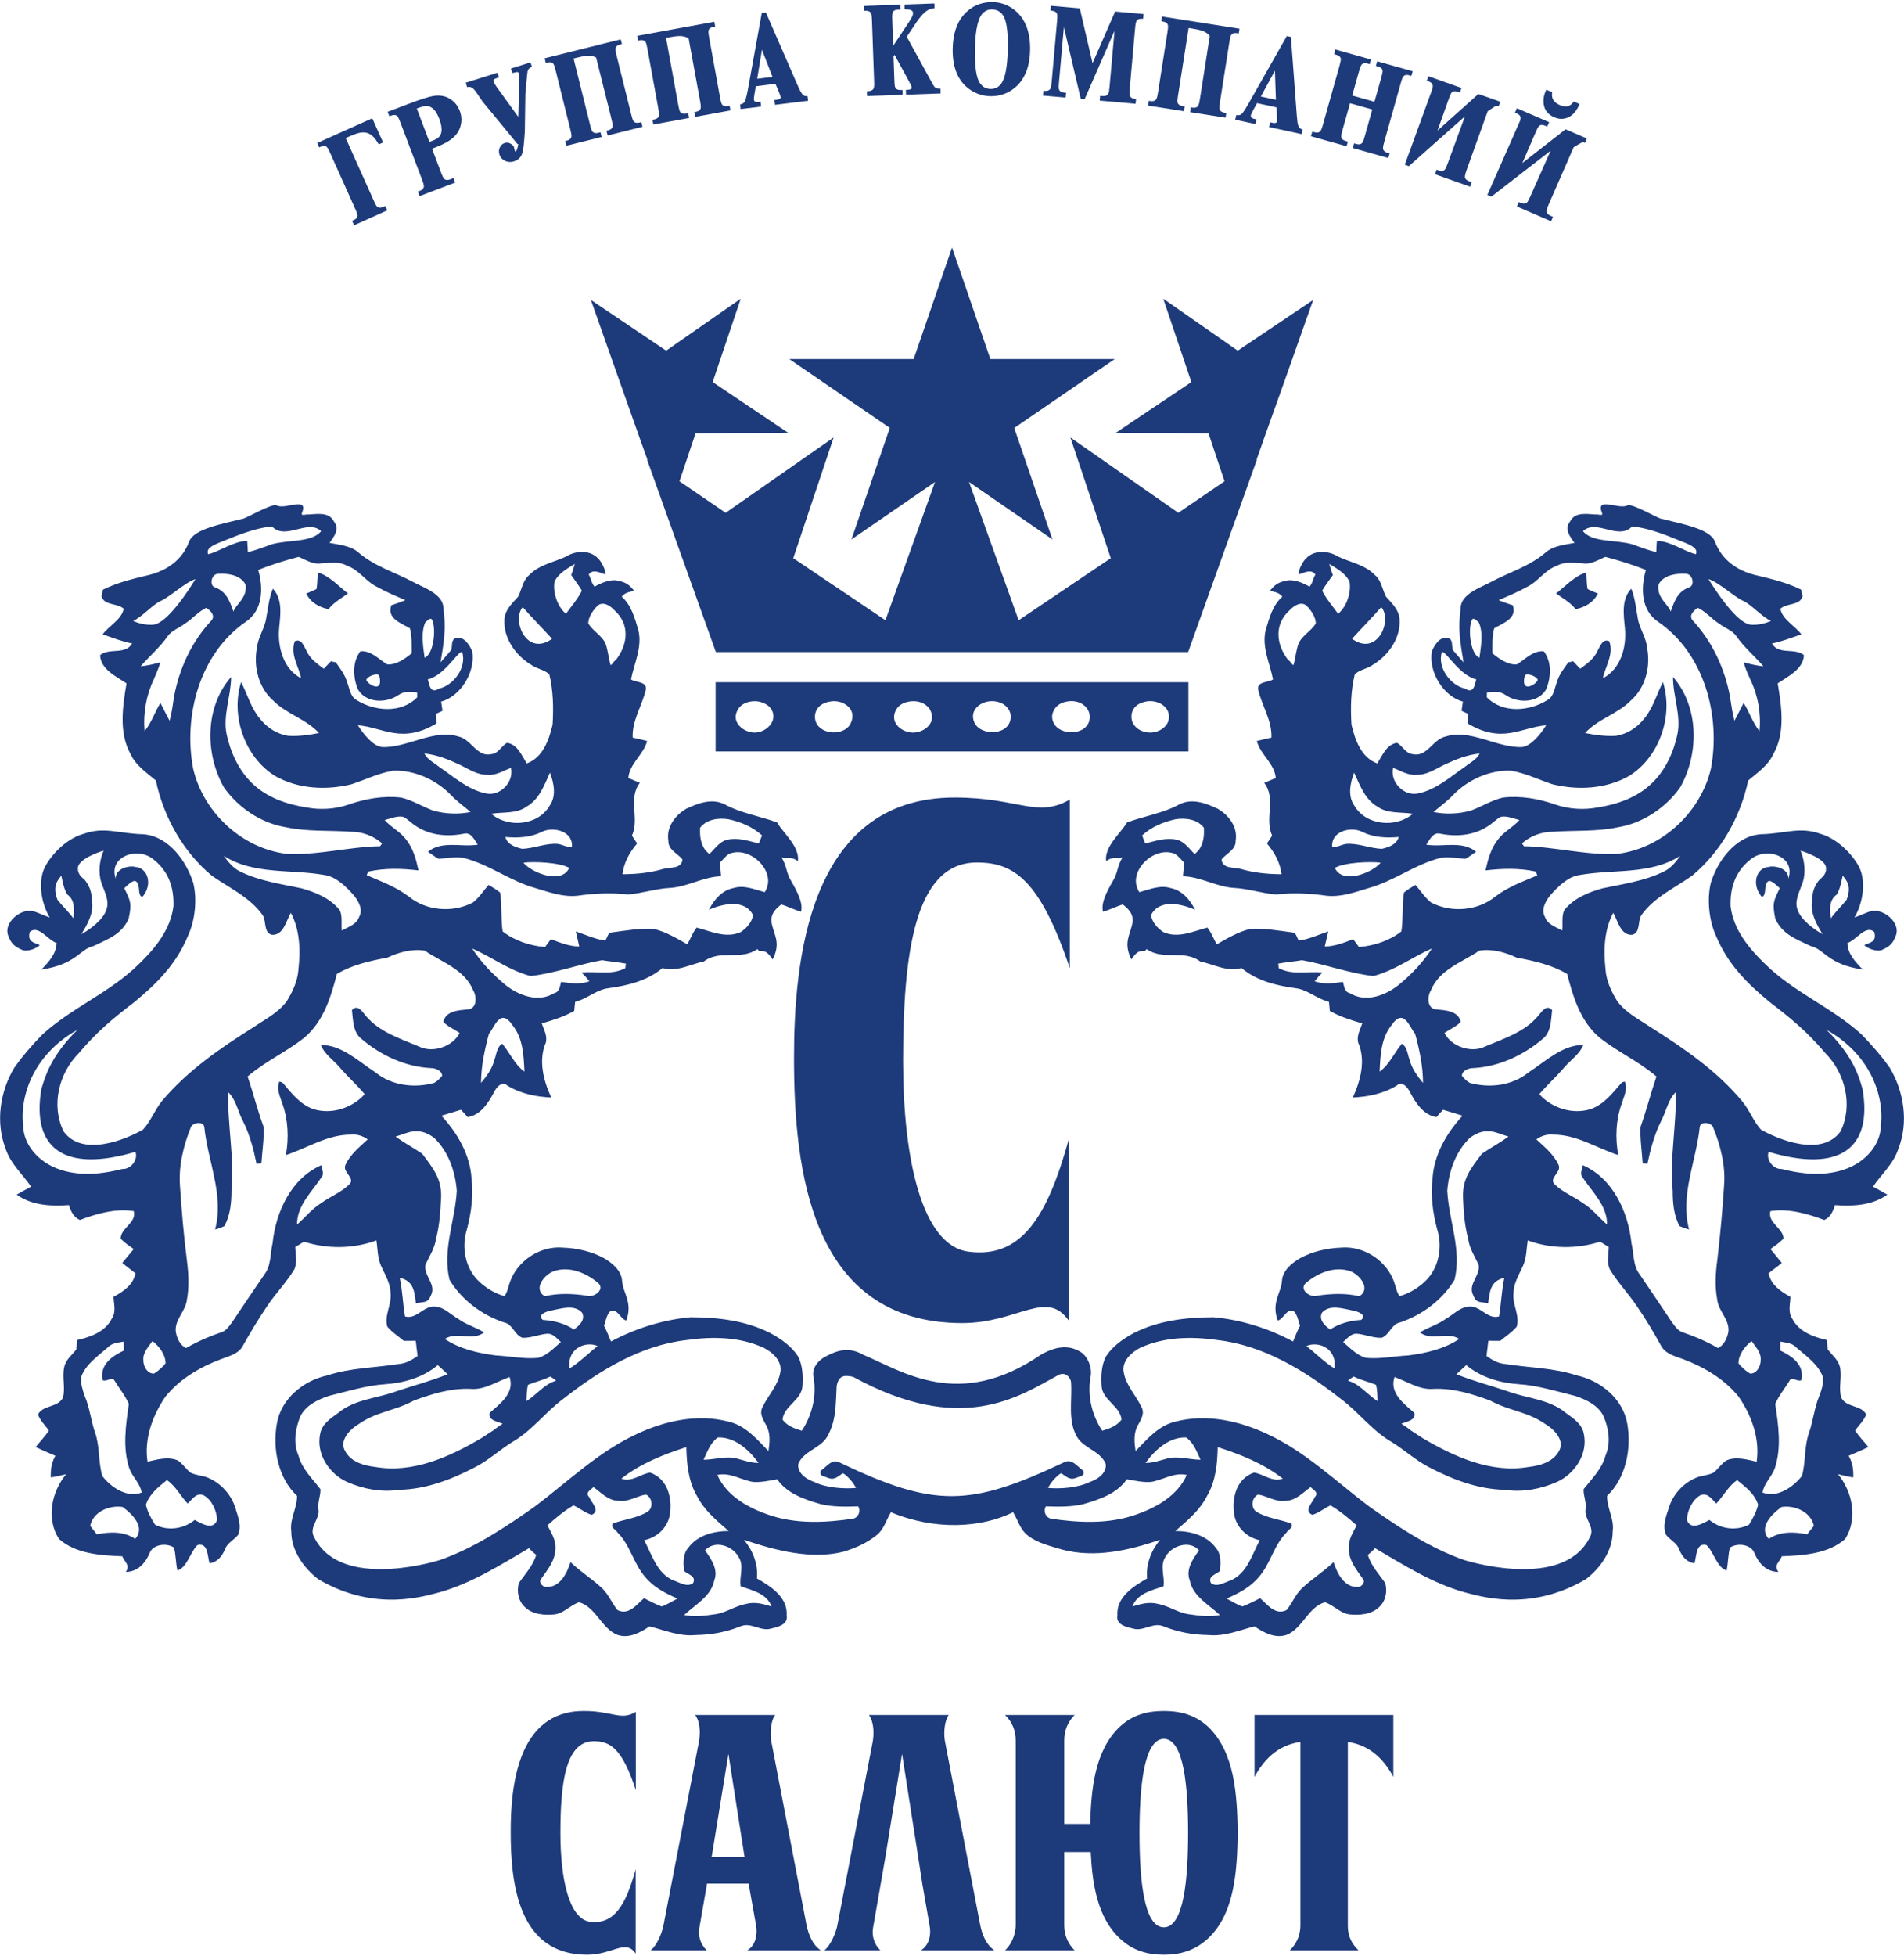 <?xml version="1.0" encoding="UTF-8"?> <svg xmlns="http://www.w3.org/2000/svg" width="855" height="878" viewBox="0 0 855 878"><g id="-1"><g id="g1"><g id="g2"></g></g><g id="g3"><g id="g4"><path id="path1" fill="#1d3a7a" stroke="none" d="M 172.151 92.823 C 170.25 93.658 169.443 92.936 169.005 92.32 C 168.818 92.054 168.44 91.393 167.702 89.745 L 155.242 61.986 L 156.424 61.453 C 158.787 60.387 159.954 59.984 160.523 59.828 C 162.453 59.282 164.15 59.311 165.549 59.923 C 167.08 60.6 168.515 62.096 169.817 64.369 L 170.077 64.825 L 172.027 63.949 L 167.158 53.1 L 142.442 64.19 L 143.32 66.156 L 144.006 65.863 C 145.893 65.033 146.667 65.766 147.095 66.384 C 147.283 66.653 147.658 67.312 148.387 68.94 L 159.397 93.471 C 159.943 94.685 160.157 95.238 160.247 95.505 C 160.487 96.157 160.561 96.701 160.464 97.127 C 160.324 97.805 159.775 98.357 158.803 98.814 L 158.114 99.118 L 159.001 101.1 L 173.898 94.407 L 173.006 92.44 L 172.151 92.823 Z"></path><path id="path2" fill="#1d3a7a" stroke="none" d="M 202.472 44.649 C 200.296 43.135 197.682 42.593 194.692 43.065 C 192.649 43.374 188.952 44.55 183.391 46.66 L 174.074 50.192 L 174.846 52.217 L 175.699 51.885 C 177.615 51.195 178.365 51.951 178.758 52.596 C 178.931 52.881 179.27 53.567 179.895 55.224 L 189.438 80.389 C 189.835 81.439 190.067 82.104 190.157 82.443 C 190.356 83.102 190.399 83.651 190.277 84.084 C 190.099 84.763 189.523 85.28 188.517 85.664 L 187.65 85.989 L 188.422 88.013 L 204.386 81.958 L 203.621 79.931 L 202.142 80.498 C 200.247 81.188 199.483 80.426 199.086 79.785 C 198.842 79.392 198.459 78.509 197.946 77.164 L 193.999 66.748 L 194.886 66.412 C 197.24 65.516 199.152 64.653 200.562 63.847 C 203.366 62.257 205.286 60.32 206.273 58.087 C 207.455 55.352 207.516 52.545 206.451 49.737 C 205.648 47.622 204.309 45.909 202.472 44.649 Z M 192.843 63.701 L 187.158 48.712 L 187.562 48.558 C 188.521 48.195 189.404 47.92 190.189 47.744 C 191.218 47.495 192.15 47.548 193.024 47.899 C 194.707 48.552 196.13 50.375 197.247 53.321 C 198.77 57.343 198.651 60.166 196.892 61.712 C 196.281 62.245 195.064 62.859 193.275 63.538 L 192.843 63.701 Z"></path><path id="path3" fill="#1d3a7a" stroke="none" d="M 229.436 30.757 L 230.077 32.791 L 230.605 32.656 C 231.933 32.319 232.26 32.333 232.321 32.344 C 232.542 32.367 232.818 32.462 233.007 32.999 L 233.113 38.524 L 233.073 40.137 C 233.018 43.103 232.908 47.044 232.727 52.449 L 222.914 38.88 C 222.194 37.813 221.758 37.043 221.618 36.587 C 221.474 36.138 221.616 35.899 221.772 35.718 C 221.812 35.666 222.088 35.384 223.514 34.885 L 224.045 34.7 L 223.399 32.653 L 209.137 37.127 L 209.762 39.115 L 210.254 39.036 C 211.345 38.865 212.353 39.413 213.355 40.727 C 213.608 41.05 214.387 42.144 216.691 45.577 L 232.445 64.726 L 232.757 64.629 C 232.24 67.712 231.637 67.994 231.568 68.014 C 231.568 68.014 231.547 68.032 231.412 67.948 C 231.315 67.897 231.253 67.856 231.213 67.829 L 230.75 65.917 C 230.673 65.547 230.333 65.192 229.545 64.663 C 228.644 64.021 227.672 63.857 226.678 64.18 C 225.793 64.455 225.101 65.01 224.613 65.834 C 223.988 66.922 223.868 68.102 224.254 69.344 C 224.643 70.596 225.458 71.533 226.667 72.129 C 227.423 72.512 228.216 72.704 229.035 72.704 C 229.61 72.704 230.2 72.609 230.8 72.42 C 232.827 71.791 234.127 70.425 234.662 68.362 C 235.043 66.877 235.372 63.821 235.672 58.986 L 235.925 42.049 C 236.657 33.488 236.871 32.098 236.923 31.913 C 237.223 31.069 237.7 30.514 238.384 30.215 L 238.86 30.008 L 238.232 27.999 L 229.436 30.757 Z"></path><path id="path4" fill="#1d3a7a" stroke="none" d="M 287.178 55.018 C 285.199 55.481 284.544 54.63 284.23 53.948 C 284.027 53.508 283.752 52.585 283.409 51.208 L 276.911 25.09 C 276.602 23.844 276.486 23.253 276.442 22.966 C 276.324 22.285 276.349 21.734 276.514 21.33 C 276.775 20.684 277.414 20.235 278.45 19.962 L 279.27 19.763 L 278.741 17.662 L 245.134 26.02 L 244.574 26.157 L 245.093 28.261 L 245.818 28.078 C 247.815 27.604 248.457 28.46 248.77 29.146 C 248.905 29.44 249.156 30.155 249.588 31.888 L 256.076 57.977 C 256.34 59.041 256.498 59.76 256.555 60.13 C 256.672 60.814 256.65 61.363 256.48 61.769 C 256.221 62.413 255.585 62.859 254.537 63.134 L 253.815 63.32 L 254.334 65.412 L 270.18 61.475 L 269.659 59.374 L 268.74 59.603 C 266.718 60.085 266.052 59.229 265.734 58.551 C 265.54 58.133 265.263 57.203 264.906 55.781 L 257.564 26.255 L 258.821 25.941 C 260.863 25.435 262.317 25.142 263.145 25.067 C 264.938 24.885 266.47 25.144 267.693 25.828 L 274.577 53.407 C 274.839 54.456 274.995 55.165 275.047 55.535 C 275.164 56.198 275.139 56.75 274.972 57.169 C 274.712 57.812 274.076 58.259 272.9 58.568 L 272.334 58.706 L 272.862 60.807 L 288.51 56.914 L 287.98 54.808 L 287.178 55.018 Z"></path><path id="path5" fill="#1d3a7a" stroke="none" d="M 326.818 47.59 C 324.816 47.942 324.218 47.04 323.943 46.342 C 323.771 45.891 323.554 44.952 323.3 43.55 L 318.474 17.073 C 318.282 16.028 318.169 15.31 318.138 14.924 C 318.063 14.236 318.122 13.688 318.314 13.292 C 318.612 12.674 319.293 12.257 320.338 12.053 L 321.158 11.9 L 320.769 9.776 L 286.131 16.089 L 286.519 18.213 L 287.253 18.084 C 289.25 17.736 289.857 18.63 290.126 19.334 C 290.248 19.653 290.458 20.393 290.769 22.122 L 295.59 48.574 C 295.789 49.647 295.901 50.373 295.931 50.755 C 296.008 51.439 295.949 51.985 295.753 52.382 C 295.455 53.005 294.791 53.411 293.741 53.621 L 292.99 53.748 L 293.387 55.885 L 309.441 52.958 L 309.06 50.827 L 308.128 50.998 C 306.081 51.343 305.469 50.459 305.196 49.757 C 305.026 49.326 304.808 48.378 304.544 46.94 L 299.088 17.01 L 300.362 16.777 C 302.487 16.391 303.914 16.197 304.736 16.179 C 306.537 16.107 308.037 16.462 309.223 17.224 L 314.346 45.184 C 314.547 46.288 314.655 46.985 314.68 47.335 C 314.753 48.003 314.691 48.556 314.502 48.967 C 314.201 49.59 313.538 49.994 312.344 50.229 L 311.768 50.328 L 312.161 52.463 L 328.023 49.572 L 327.635 47.446 L 326.818 47.59 Z"></path><path id="path6" fill="#1d3a7a" stroke="none" d="M 362.098 43.148 C 361.217 43.205 360.543 42.715 359.879 41.713 C 359.658 41.42 359.17 40.562 358.101 38.138 L 344.118 6.041 L 343.945 5.646 L 342.067 5.876 L 335.805 40.404 C 335.043 44.403 334.578 45.446 334.345 45.739 C 334.012 46.222 333.51 46.557 332.811 46.76 L 332.337 46.897 L 332.592 48.958 L 341.8 47.825 L 341.53 45.677 L 340.618 45.792 C 339.855 45.886 339.272 45.805 338.945 45.548 C 338.722 45.374 338.591 45.101 338.543 44.715 C 338.508 44.422 338.519 43.773 338.776 42.331 L 339.395 38.725 L 348.224 37.639 L 349.652 41.018 C 350.165 42.189 350.459 43.062 350.528 43.616 C 350.565 43.918 350.483 44.123 350.25 44.304 C 350.038 44.469 349.592 44.688 348.675 44.801 L 347.759 44.909 L 348.021 47.058 L 362.881 45.229 L 362.626 43.133 L 362.098 43.148 Z M 346.892 34.518 L 340.026 35.364 L 342.153 22.296 L 346.892 34.518 Z"></path><path id="path7" fill="#1d3a7a" stroke="none" d="M 421.742 39.799 C 420.747 39.851 420.045 39.526 419.501 38.818 C 419.411 38.715 419.083 38.228 417.923 36.104 L 407.189 16.495 L 411.445 10.119 C 413.253 7.465 414.903 5.655 416.346 4.745 C 417.154 4.244 418.097 3.906 419.146 3.738 L 419.65 3.657 L 419.58 1.562 L 406.141 2.043 L 406.214 4.188 L 406.774 4.186 C 406.792 4.186 406.81 4.186 406.83 4.186 C 409.933 4.186 409.974 5.397 409.987 5.795 C 409.999 6.169 409.938 6.573 409.805 6.991 C 409.687 7.359 409.306 8.162 408.17 9.9 L 401.073 20.589 L 400.661 9.011 C 400.612 7.663 400.621 7.094 400.639 6.835 C 400.664 6.142 400.802 5.607 401.052 5.239 C 401.44 4.65 402.151 4.348 403.232 4.312 L 404.376 4.267 L 404.3 2.107 L 387.9 2.691 L 387.977 4.858 L 388.561 4.833 C 390.617 4.75 391.157 5.729 391.329 6.479 C 391.389 6.752 391.503 7.487 391.563 9.332 L 392.52 36.233 C 392.57 37.555 392.561 38.138 392.543 38.409 C 392.518 39.099 392.38 39.632 392.145 39.973 C 391.713 40.553 390.931 40.876 389.83 40.932 L 389.261 40.961 L 389.338 43.115 L 405.34 42.55 L 405.263 40.39 L 404.519 40.411 C 404.467 40.413 404.415 40.413 404.363 40.413 C 402.465 40.413 402.02 39.472 401.851 38.756 C 401.779 38.44 401.677 37.688 401.618 35.908 L 401.239 25.304 L 401.7 24.607 L 408.051 36.26 C 409.242 38.409 409.39 39.094 409.396 39.287 C 409.405 39.621 409.293 39.84 409.008 40.02 C 408.895 40.094 408.509 40.271 407.358 40.309 L 406.778 40.329 L 406.855 42.494 L 422.396 41.941 L 422.32 39.779 L 421.742 39.799 Z"></path><path id="path8" fill="#1d3a7a" stroke="none" d="M 445.865 0.96 C 445.712 0.958 445.56 0.956 445.41 0.956 C 440.313 0.956 436.04 2.892 432.707 6.716 C 429.597 10.275 427.947 15.324 427.807 21.722 C 427.631 29.645 429.838 35.562 434.372 39.314 C 437.365 41.794 440.866 43.097 444.78 43.182 C 444.908 43.185 445.037 43.187 445.163 43.187 C 447.341 43.187 449.456 42.774 451.458 41.957 C 453.826 40.97 455.907 39.48 457.645 37.531 C 460.773 33.938 462.432 28.936 462.572 22.67 C 462.755 14.545 460.47 8.489 455.782 4.673 C 452.86 2.289 449.524 1.041 445.865 0.96 Z M 437.801 21.66 C 437.997 12.9 439.329 7.469 441.76 5.515 C 442.85 4.637 444.008 4.208 445.297 4.208 C 445.344 4.208 445.391 4.208 445.441 4.21 C 446.788 4.24 447.91 4.59 448.867 5.275 C 449.874 6.007 450.616 6.957 451.075 8.104 C 452.205 10.905 452.706 15.585 452.564 22.013 C 452.381 30.189 451.323 35.499 449.42 37.802 C 448.212 39.273 446.671 39.998 444.764 39.926 C 443.538 39.894 442.52 39.596 441.737 39.034 C 440.399 38.086 439.451 36.686 438.922 34.87 C 438.049 31.906 437.672 27.462 437.801 21.66 Z"></path><path id="path9" fill="#1d3a7a" stroke="none" d="M 490.617 28.356 L 484.894 3.759 L 471.911 2.605 L 471.728 4.75 L 472.288 4.81 C 474.362 5.043 474.71 6.054 474.791 6.788 C 474.837 7.248 474.796 8.209 474.667 9.645 L 472.286 36.458 C 472.171 37.795 472.09 38.377 472.037 38.646 C 471.93 39.325 471.731 39.826 471.455 40.126 C 470.941 40.67 470.176 40.896 469.103 40.797 L 468.53 40.747 L 468.334 42.9 L 478.542 43.805 L 478.746 41.65 L 477.884 41.575 C 475.865 41.375 475.525 40.354 475.443 39.594 C 475.394 39.171 475.432 38.215 475.561 36.748 L 477.746 12.132 L 485.327 44.41 L 487.042 44.562 L 500.485 13.816 L 498.267 38.765 C 498.181 39.767 498.095 40.541 498.018 40.95 C 497.91 41.62 497.707 42.124 497.407 42.458 C 496.96 42.988 496.22 43.189 495.134 43.108 L 494.021 43.011 L 493.825 45.164 L 509.947 46.595 L 510.132 44.471 L 509.592 44.394 C 507.685 44.117 507.351 43.135 507.268 42.415 C 507.216 42.027 507.202 41.045 507.421 38.569 L 509.622 13.793 C 509.827 11.498 509.917 10.81 509.96 10.623 C 510.103 9.93 510.321 9.406 510.597 9.076 C 511.012 8.604 511.8 8.393 512.795 8.411 L 513.342 8.426 L 513.522 6.305 L 500.754 5.17 L 490.617 28.356 Z"></path><path id="path10" fill="#1d3a7a" stroke="none" d="M 556.273 15.01 L 556.611 12.88 L 522.394 7.517 L 521.823 7.429 L 521.485 9.573 L 522.223 9.679 C 524.241 10.02 524.502 11.056 524.525 11.807 C 524.536 12.146 524.491 12.913 524.216 14.651 L 520.056 41.216 C 519.848 42.55 519.726 43.119 519.652 43.385 C 519.501 44.058 519.266 44.555 518.95 44.868 C 518.471 45.349 517.688 45.507 516.63 45.37 L 515.889 45.261 L 515.567 47.392 L 531.684 49.917 L 532.027 47.789 L 531.093 47.633 C 529.039 47.292 528.761 46.248 528.732 45.493 C 528.714 45.038 528.818 44.072 529.043 42.625 L 533.754 12.563 L 535.031 12.765 C 537.106 13.09 538.557 13.385 539.356 13.643 C 541.078 14.173 542.389 15.001 543.253 16.109 L 538.875 44.196 C 538.701 45.308 538.575 45.999 538.48 46.337 C 538.331 46.997 538.094 47.495 537.776 47.818 C 537.295 48.297 536.507 48.461 535.465 48.319 L 534.745 48.206 L 534.422 50.348 L 550.352 52.84 L 550.679 50.7 L 549.862 50.578 C 547.858 50.24 547.589 49.2 547.56 48.45 C 547.553 48.157 547.583 47.396 547.87 45.606 L 552.035 19.012 C 552.209 17.906 552.331 17.231 552.426 16.87 C 552.58 16.195 552.815 15.698 553.124 15.394 C 553.622 14.9 554.372 14.728 555.448 14.888 L 556.273 15.01 Z"></path><path id="path11" fill="#1d3a7a" stroke="none" d="M 582.84 55.885 C 582.727 55.54 582.551 54.574 582.341 51.928 L 579.695 16.581 L 577.845 16.181 L 560.545 46.712 C 558.506 50.231 557.721 51.066 557.41 51.269 C 556.931 51.612 556.371 51.78 555.625 51.721 L 555.128 51.693 L 554.697 53.727 L 563.752 55.691 L 564.217 53.587 L 563.312 53.382 C 562.551 53.217 562.032 52.948 561.811 52.601 C 561.66 52.364 561.626 52.064 561.709 51.683 C 561.773 51.396 561.998 50.784 562.716 49.509 L 564.488 46.308 L 573.177 48.195 L 573.416 51.858 C 573.536 53.442 573.464 54.224 573.385 54.598 C 573.335 54.828 573.195 55.528 571.241 55.106 L 570.343 54.914 L 569.878 57.022 L 584.519 60.2 L 584.959 58.135 L 584.458 57.977 C 583.663 57.727 583.138 57.054 582.84 55.885 Z M 572.95 44.814 L 566.188 43.343 L 572.507 31.712 L 572.95 44.814 Z"></path><path id="path12" fill="#1d3a7a" stroke="none" d="M 632.844 33.802 L 633.788 34.064 L 634.374 31.985 L 618.435 27.5 L 617.848 29.581 L 618.817 29.854 C 620.769 30.426 620.918 31.478 620.859 32.213 C 620.83 32.556 620.693 33.321 620.21 35.028 L 617.205 45.695 L 607.207 42.88 L 610.211 32.213 C 610.601 30.811 610.779 30.306 610.858 30.107 C 611.084 29.475 611.375 29.02 611.73 28.742 C 612.278 28.304 613.057 28.232 614.109 28.525 L 615.052 28.805 L 615.641 26.712 L 599.652 22.215 L 599.068 24.291 L 600.054 24.577 C 602.006 25.147 602.158 26.198 602.106 26.909 C 602.063 27.243 601.912 28.008 601.447 29.749 L 594.157 55.659 C 593.958 56.359 593.678 57.332 593.513 57.74 C 593.281 58.39 592.987 58.857 592.637 59.13 C 592.087 59.568 591.315 59.638 590.285 59.354 L 589.281 59.07 L 588.694 61.155 L 604.69 65.653 L 605.277 63.565 L 604.338 63.303 C 602.361 62.726 602.214 61.661 602.275 60.911 C 602.298 60.634 602.413 59.905 602.918 58.126 L 606.232 46.351 L 616.23 49.161 L 612.917 60.938 C 612.531 62.326 612.346 62.841 612.276 63.015 C 612.041 63.669 611.75 64.134 611.398 64.407 C 610.852 64.845 610.075 64.922 609.039 64.626 L 608.073 64.358 L 607.486 66.437 L 623.423 70.923 L 624.01 68.838 L 623.071 68.576 C 621.119 68.002 620.977 66.938 621.038 66.181 C 621.069 65.75 621.286 64.814 621.679 63.4 L 628.973 37.49 C 629.339 36.167 629.524 35.626 629.621 35.382 C 629.847 34.75 630.138 34.294 630.488 34.023 C 631.039 33.579 631.806 33.502 632.844 33.802 Z"></path><path id="path13" fill="#1d3a7a" stroke="none" d="M 657.875 79.767 C 657.784 79.478 657.744 78.672 658.493 76.568 L 668.054 49.949 L 670.162 48.5 C 671.353 47.669 671.789 47.522 671.905 47.5 C 671.965 47.482 672.135 47.475 672.48 47.559 L 672.983 47.676 L 673.694 45.67 L 663.874 42.187 L 645.526 58.603 L 650.485 44.618 C 650.968 43.261 651.334 42.372 651.566 41.972 C 651.948 41.325 652.668 40.532 654.6 41.194 L 655.586 41.544 L 656.295 39.503 L 641.425 34.226 L 640.714 36.262 L 641.552 36.567 C 642.547 36.919 643.125 37.417 643.321 38.104 C 643.445 38.517 643.416 39.068 643.251 39.698 C 643.179 39.896 642.976 40.485 642.66 41.442 L 631.023 73.388 L 630.824 73.939 L 632.645 74.577 L 657.843 52.219 L 650.199 73.07 C 649.587 74.724 649.258 75.422 649.092 75.708 C 648.709 76.356 647.969 77.151 646.057 76.494 L 645.127 76.157 L 644.411 78.202 L 660.172 83.795 L 660.899 81.755 L 659.7 81.333 C 658.698 80.976 658.1 80.462 657.875 79.767 Z"></path><path id="path14" fill="#1d3a7a" stroke="none" d="M 697.916 52.637 C 699.025 53.115 700.122 53.357 701.187 53.357 C 701.478 53.357 701.767 53.339 702.053 53.303 C 703.67 53.102 705.128 52.398 706.394 51.206 C 707.448 50.177 708.349 48.843 709.066 47.238 L 709.305 46.703 L 706.71 45.582 L 706.435 45.945 C 704.981 47.879 703.015 48.281 700.433 47.168 C 697.788 46.02 696.65 44.271 696.955 41.819 L 697.009 41.388 L 694.366 40.25 L 694.134 40.772 C 693.445 42.318 693.098 43.846 693.098 45.313 C 693.098 48.793 694.72 51.258 697.916 52.637 Z"></path><path id="path15" fill="#1d3a7a" stroke="none" d="M 703.02 58.038 L 683.612 73.185 L 689.5 59.564 C 690.229 57.867 690.597 57.223 690.746 57 C 691.175 56.375 691.96 55.639 693.829 56.425 L 694.782 56.835 L 695.646 54.851 L 681.162 48.588 L 680.303 50.57 L 681.12 50.928 C 682.093 51.348 682.637 51.887 682.785 52.58 C 682.882 53.007 682.817 53.553 682.598 54.183 L 667.909 87.497 L 669.686 88.262 L 696.325 67.644 L 687.299 87.93 C 686.568 89.555 686.196 90.223 686.02 90.49 C 685.586 91.113 684.795 91.848 682.932 91.068 L 682.032 90.675 L 681.183 92.666 L 696.533 99.303 L 697.386 97.315 L 696.224 96.814 C 695.242 96.39 694.682 95.836 694.513 95.125 C 694.439 94.83 694.452 94.026 695.337 91.979 L 706.67 66.062 L 708.865 64.762 C 710.12 64.006 710.556 63.888 710.669 63.875 C 710.734 63.865 710.903 63.868 711.233 63.977 L 711.732 64.136 L 712.578 62.168 L 703.02 58.038 Z"></path></g><g id="g5"><path id="path16" fill="#1d3a7a" stroke="none" d="M 480.073 592.951 C 470.057 578.224 457.282 593.843 432.096 593.843 C 363.868 593.843 356.552 524.697 356.552 474.832 C 356.552 432.126 362.736 357.962 428.665 357.962 C 457.663 357.962 465.524 367.387 480.402 358.868 L 480.402 434.551 C 466.953 394.72 455.219 386.836 437.963 387.13 C 410.72 387.743 405.534 428.015 405.534 476.361 C 405.534 520.599 414.13 559.045 434.872 561.786 C 458.711 564.968 470.374 546.143 480.073 510.88 L 480.073 592.951 Z"></path><g id="g6"><path id="path17" fill="#1d3a7a" stroke="none" d="M 147.538 273.433 C 149.453 270.691 153.428 268.382 156.273 266.397 C 152.308 263.383 147.855 258.333 142.679 256.949 C 142.52 259.365 142.566 261.925 142.134 264.359 C 140.662 265.163 139.055 265.786 137.525 266.397 C 139.463 270.399 143.268 272.56 147.538 273.433 Z"></path><path id="path18" fill="#1d3a7a" stroke="none" d="M 712.337 256.949 C 707.21 258.333 702.69 263.383 698.743 266.397 C 701.623 268.382 705.564 270.691 707.527 273.433 C 711.751 272.56 715.559 270.399 717.537 266.397 C 715.929 265.786 714.354 265.163 712.904 264.359 C 712.416 261.925 712.541 259.365 712.337 256.949 Z"></path><path id="path19" fill="#1d3a7a" stroke="none" d="M 848.66 479.329 C 844.891 473.959 840.482 468.978 835.995 464.322 C 822.776 452.244 805.605 445.437 792.689 432.739 C 785.382 425.714 778.358 417.184 777.137 406.819 C 776.828 398.618 779.174 391.244 785.915 385.885 C 792.959 379.724 806.587 384.254 803.042 394.392 C 803.325 389.75 796.86 388.263 793.96 389.16 C 788.973 389.555 786.483 396.273 790.607 401.857 C 791.543 403.535 792.67 401.495 792.67 398.912 C 793.321 393.815 795.16 394.755 799.225 398.665 C 796.28 404.519 795.858 405.643 797.209 412.403 C 800.615 419.53 806.33 421.343 812.991 424.581 C 819.489 426.077 820.463 432.785 836.548 435.183 C 829.517 428.33 829.899 425.408 829.537 423.265 C 833.406 422.146 837.82 414.861 841.635 418.295 C 843.08 423.369 838.611 423.075 837.193 424.242 C 838.624 425.658 842.203 427.117 844.752 426.508 C 848.692 424.775 849.899 423.62 851.302 420.028 C 853.59 414.295 846.281 408.087 840.719 408.836 C 838.036 409.471 835.44 410.922 832.734 411.804 C 836.641 405.301 838.374 394.688 834.228 388.025 C 830.499 381.852 824.008 376.006 817.201 374.162 C 808.076 370.92 801.617 374.195 790.659 374.431 C 778.667 375.375 770.996 387.335 768.256 396.193 C 766.456 403.693 767.405 413.31 770.714 420.358 C 775.932 432.771 784.452 441.291 794.501 449.617 C 804.516 457.274 811.547 463.12 819.772 472.782 C 828.621 481.745 832.193 496.176 826.493 507.841 C 817.835 519.67 797.968 511.14 790.732 506.993 C 787.345 503.199 785.599 498.136 782.18 494.113 C 770.857 480.509 755.999 470.39 741.126 460.968 C 735.902 457.455 729.965 454.51 726.182 449.278 C 723.52 444.925 721.253 440.103 720.95 434.914 C 720.053 426.531 720.305 417.397 724.429 409.718 C 726.545 413.31 727.644 419.868 732.969 419.576 C 736.771 418.578 735.314 413.388 737.081 410.74 C 742.754 402.674 752.058 398.55 759.841 393.045 C 772.775 382.316 781.534 366.742 785.031 350.315 C 789.157 346.85 793.96 343.596 796.313 338.5 C 801.81 328.804 800.03 317.227 798.277 306.713 C 802.995 303.552 809.841 300.235 810.066 294.028 C 805.933 290.581 798.672 294.131 795.7 288.783 C 799.555 288.137 805.17 286.006 808.898 284.704 C 806.342 281.17 800.109 277.805 799.509 273.217 C 802.501 270.488 808.3 271.96 809.453 267.575 C 809.249 266.625 808.978 265.719 808.82 264.666 C 802.691 261.607 795.938 259.908 788.327 258.129 C 780.09 256.135 773.184 251.341 770.067 243.007 C 767.702 237.228 755.34 235.223 745.602 232.73 C 743.81 232.177 732.83 225.923 730.848 226.805 C 727.078 229.039 716.159 222.388 719.468 230.466 C 719.896 231.531 717.629 230.974 716.772 230.76 C 716.772 230.807 716.812 230.931 716.812 230.94 C 712.805 230.75 707.29 229.561 705.069 234.045 C 702.282 237.422 705.076 240.99 707.039 243.652 C 702.619 244.548 697.796 244.874 694.218 247.843 C 686.908 254.244 677.539 256.883 669.282 261.334 C 664.432 263.917 655.924 266.682 655.873 273.103 C 655.794 274.259 655.595 276.026 655.497 277.047 C 654.884 284.047 656.064 290.279 657.204 297.299 C 655.576 295.431 653.975 293.54 652.347 291.691 C 651.846 289.88 652.565 287.31 650.49 286.404 C 646.759 285.293 644.255 289.336 643.003 292.258 C 641.31 301.471 648.21 312.627 656.92 314.883 C 656.617 316.979 656.65 316.933 656.32 319.027 C 656.947 319.334 658.395 320.036 659.121 320.343 C 659.01 321.95 659.01 323.264 659.01 324.682 C 674.652 334.017 682.784 326.527 694.316 325.518 C 691.963 329.302 687.574 334.909 683.456 335.294 C 672.452 335.815 660.083 326.992 649.198 330.571 C 643.4 331.725 640.862 340.005 634.379 338.477 C 631.222 338.262 629.857 334.718 627.314 333.426 C 622.689 334.026 620.698 339.146 618.485 342.658 C 611.203 340.074 608.476 332.01 606.887 325.245 C 606.412 317.634 606.577 310.034 608.37 302.647 C 610.57 300.564 613.787 300.245 616.263 298.526 C 623.367 294.355 629.093 286.413 628.48 277.86 C 628.204 273.67 625.033 270.804 622.385 267.802 C 620.718 264.596 620.324 260.485 617.377 258.082 C 612.93 253.44 606.4 252.443 600.897 249.812 C 596.311 246.937 589.985 246.904 586.597 250.538 C 584.977 251.876 583 256.02 583.067 257.79 C 584.622 257.733 588.582 254.831 590.677 257.879 C 589.478 259.863 589.543 261.628 588.034 263.327 C 585.373 261.73 580.629 259.625 577.175 260.744 C 573.92 261.357 572.312 262.615 570.343 265.093 C 571.93 265.809 574.013 265.558 575.857 267.802 C 571.442 271.63 569.967 277.499 568.339 282.891 C 566.552 290.517 570.256 297.662 571.653 304.947 C 569.36 306.42 564.305 305.786 565.011 309.625 C 566.658 316.74 571.283 323.423 570.929 331.07 C 568.688 331.535 566.632 332.023 564.365 332.599 C 566.038 338.761 572.312 342.658 572.892 349.182 C 571.14 349.989 569.452 350.575 567.713 351.392 C 573.194 358.46 567.713 367.365 571.251 375.045 C 570.533 376.224 569.782 377.354 568.907 378.544 C 572.233 382.488 574.882 387.097 575.461 392.375 C 569.36 392.341 563.173 391.788 557.216 390.009 C 554.258 389.192 548.827 390.089 548.564 385.727 C 550.666 383.008 555.028 381.502 554.87 377.322 C 555.911 371.239 551.818 365.869 546.81 362.981 C 541.606 360.536 535.558 358.222 529.869 360.884 C 522.496 364.973 513.982 366.221 506.128 369.121 C 503.09 374.173 495.816 380.006 496.718 386.545 C 500.118 383.914 501.707 385.92 504.086 384.798 C 502.003 388.263 502.068 390.372 500.593 393.917 C 498.491 397.758 494.07 404.463 495.295 409.221 C 497.562 408.654 502.029 406.525 504.223 405.946 C 507.446 408.565 509.343 410.703 508.335 415.181 C 507.143 420.085 504.494 423.62 508.085 430.631 C 511.881 424.538 513.647 428.307 514.86 425.975 C 522.516 431.322 531.458 425.942 538.97 431.536 C 545.045 432.794 551.095 436.363 557.519 434.482 C 564.484 440.387 573.603 442.445 582.407 443.615 C 587.705 444.553 591.554 448.415 596.772 449.64 C 596.884 451.067 597.022 452.424 597.167 453.74 C 601.78 456.335 606.721 457.887 611.717 459.338 C 610.821 462.144 609.055 464.954 609.937 468.025 C 613.337 475.975 610.998 484.96 607.487 492.584 C 614.431 492.291 621.312 490.85 627.209 487.226 C 629.679 484.96 632.218 488.156 633.193 490.238 C 635.776 495.134 639.286 500.547 645.066 501.374 C 646.06 500.254 647.043 499.075 648.019 498.1 C 651.022 498.995 653.83 499.879 656.789 500.762 C 649.684 508.422 643.986 518.127 643.293 528.799 C 642.377 536.469 643.373 544.363 645.369 551.774 C 647.938 559.928 646.068 569.512 639.702 575.334 C 636.592 578.234 632.638 580.589 628.487 581.758 C 627.209 580.059 626.918 577.93 626.214 575.924 C 622.985 565.931 612.508 559.09 602.269 559.974 C 595.666 560.211 589.168 561.753 583.415 564.945 C 579.89 567.11 575.93 570.348 575.659 574.985 C 575.33 580.286 570.843 584.43 573.723 592.62 C 575.995 592.734 578.012 586.55 581.063 588.611 C 582.71 590.322 583 592.914 583.804 595.011 C 582.566 597.347 581.577 599.758 580.668 602.103 C 569.583 596.199 557.354 592.325 544.913 591.218 C 532.63 591.251 520.124 592.71 509.093 598.332 C 504.257 600.97 499.532 604.232 496.561 608.933 C 494.537 613 494.386 617.713 494.663 622.086 C 495.111 628.544 503.045 631.011 503.638 637.195 C 501.482 640.039 498.194 641.218 494.953 642.168 C 490.352 635.136 488.297 626.788 489.628 618.37 C 490.788 614.133 488.349 608.218 484.692 606.475 C 479.619 603.632 474.203 604.199 467.394 608.05 C 430.635 633.265 405.126 615.391 387.623 608.05 C 381.449 604.516 376.26 605.919 371.13 608.64 C 367.47 610.36 364.231 614.133 365.388 618.37 C 366.722 626.788 364.662 635.136 360.062 642.168 C 356.821 641.218 353.537 640.039 351.395 637.195 C 351.974 631.011 359.905 628.544 360.357 622.086 C 360.63 617.713 360.482 613 358.452 608.933 C 355.506 604.232 350.772 600.97 345.925 598.332 C 334.892 592.71 322.385 591.251 310.106 591.218 C 297.738 592.325 285.422 596.199 274.355 602.103 C 273.425 599.758 272.431 597.347 271.228 595.011 C 272.022 592.914 272.315 590.322 273.936 588.611 C 277.007 586.55 279.043 592.734 281.287 592.62 C 284.199 584.43 279.68 580.286 279.363 574.985 C 279.089 570.348 275.113 567.11 271.66 564.945 C 265.927 561.753 259.359 560.211 252.727 559.974 C 242.523 559.09 232.057 565.931 228.828 575.924 C 228.113 577.93 227.82 580.059 226.515 581.758 C 222.361 580.589 218.44 578.234 215.291 575.334 C 208.949 569.512 207.067 559.928 209.673 551.774 C 211.643 544.363 212.652 536.469 211.735 528.799 C 211.03 518.127 205.321 508.422 198.208 500.762 C 201.176 499.879 204.009 498.995 207.02 498.1 C 207.965 499.075 208.97 500.254 209.98 501.374 C 215.745 500.547 219.234 495.134 221.818 490.238 C 222.812 488.156 225.327 484.96 227.82 487.226 C 233.711 490.85 240.61 492.291 247.53 492.584 C 244.017 484.96 241.707 475.975 245.071 468.025 C 245.953 464.954 244.189 462.144 243.292 459.338 C 248.278 457.887 253.263 456.335 257.839 453.74 C 257.986 452.448 258.135 451.067 258.27 449.64 C 263.478 448.415 267.331 444.553 272.589 443.615 C 281.422 442.445 290.532 440.387 297.487 434.482 C 303.922 436.363 309.97 432.794 316.053 431.536 C 323.564 425.942 332.503 431.322 340.16 425.975 C 341.372 428.307 343.139 424.538 346.92 430.631 C 350.592 423.62 347.872 420.085 346.696 415.181 C 345.676 410.703 347.566 408.565 350.795 405.946 C 352.993 406.525 357.523 408.654 359.724 409.221 C 360.947 404.463 356.528 397.758 354.419 393.917 C 352.95 390.372 353.015 388.263 350.932 384.798 C 353.313 385.92 354.897 383.914 358.294 386.545 C 359.2 380.006 351.929 374.173 348.914 369.121 C 341.042 366.221 332.537 364.973 325.172 360.884 C 319.462 358.222 313.405 360.536 308.182 362.981 C 303.22 365.869 299.095 371.239 300.136 377.322 C 299.977 381.502 304.284 383.008 306.458 385.727 C 306.185 390.089 300.748 389.192 297.793 390.009 C 291.87 391.788 285.682 392.341 279.545 392.375 C 280.12 387.097 282.773 382.488 286.114 378.535 C 285.255 377.354 284.506 376.224 283.782 375.045 C 287.313 367.365 281.831 358.46 287.313 351.392 C 285.593 350.575 283.893 349.989 282.15 349.182 C 282.727 342.658 288.967 338.761 290.598 332.599 C 288.38 332.023 286.318 331.535 284.12 331.07 C 283.735 323.423 288.334 316.74 289.989 309.625 C 290.69 305.786 285.672 306.42 283.359 304.947 C 284.789 297.662 288.469 290.517 286.68 282.891 C 285.073 277.499 283.53 271.63 279.182 267.802 C 280.993 265.558 283.145 265.809 284.687 265.093 C 282.727 262.615 281.082 261.357 277.844 260.744 C 274.466 259.625 269.666 261.73 266.991 263.327 C 265.495 261.628 265.542 259.863 264.365 257.879 C 266.446 254.831 270.392 257.733 271.953 257.79 C 272.022 256.02 270.062 251.876 268.441 250.538 C 265.054 246.904 258.721 246.937 254.145 249.812 C 248.606 252.443 242.102 253.44 237.676 258.082 C 234.72 260.485 234.301 264.596 232.68 267.802 C 230.005 270.804 226.8 273.67 226.528 277.86 C 225.916 286.413 231.649 294.355 238.761 298.526 C 241.21 300.245 244.438 300.564 246.668 302.647 C 248.435 310.034 248.606 317.634 248.143 325.245 C 246.535 332.01 243.837 340.074 236.518 342.658 C 234.32 339.146 232.35 334.026 227.695 333.426 C 225.169 334.718 223.821 338.262 220.628 338.477 C 214.148 340.005 211.621 331.725 205.844 330.571 C 194.959 326.992 182.61 335.815 171.566 335.294 C 167.442 334.909 163.068 329.302 160.713 325.518 C 172.268 326.527 180.379 334.017 196.033 324.682 C 196.009 323.264 196.033 321.95 195.885 320.343 C 196.623 320.036 198.096 319.334 198.709 319.027 C 198.388 316.933 198.411 316.979 198.096 314.883 C 206.792 312.627 213.705 301.471 212.039 292.258 C 210.76 289.336 208.223 285.293 204.53 286.404 C 202.468 287.31 203.191 289.88 202.662 291.691 C 201.041 293.54 199.433 295.431 197.821 297.299 C 198.978 290.279 200.135 284.047 199.522 277.047 C 199.41 276.026 199.227 274.259 199.137 273.103 C 199.103 266.682 190.574 263.917 185.747 261.334 C 177.478 256.883 168.144 254.244 160.816 247.843 C 157.257 244.874 152.398 244.548 147.979 243.652 C 149.916 240.99 152.737 237.422 149.931 234.045 C 147.732 229.561 142.26 230.75 138.171 230.94 C 138.171 230.931 138.26 230.807 138.26 230.76 C 137.4 230.974 135.17 231.531 135.518 230.466 C 138.873 222.388 127.951 229.039 124.145 226.805 C 122.231 225.923 111.209 232.177 109.417 232.73 C 99.679 235.223 87.33 237.228 84.953 243.007 C 81.881 251.341 74.936 256.135 66.689 258.129 C 59.078 259.908 52.393 261.607 46.242 264.666 C 45.982 265.719 45.781 266.625 45.619 267.575 C 46.729 271.96 52.463 270.488 55.52 273.195 C 54.91 277.805 48.624 281.17 46.12 284.704 C 49.791 286.006 55.397 288.137 59.329 288.783 C 56.291 294.117 49.155 290.581 44.963 294.028 C 45.099 300.235 52.031 303.552 56.811 306.713 C 55.055 317.227 53.279 328.804 58.647 338.5 C 61.006 343.596 65.875 346.85 69.997 350.315 C 73.486 366.742 82.197 382.316 95.136 393.045 C 102.963 398.55 112.241 402.674 117.939 410.74 C 119.704 413.388 118.254 418.578 122.063 419.576 C 127.387 419.868 128.438 413.31 130.603 409.718 C 134.725 417.397 134.928 426.531 134.036 434.914 C 133.73 440.103 131.509 444.925 128.837 449.278 C 125.053 454.51 119.118 457.455 113.95 460.968 C 98.974 470.39 84.213 480.509 72.784 494.113 C 69.49 498.136 67.743 503.199 64.232 506.993 C 57.118 511.14 37.124 519.67 28.572 507.841 C 22.831 496.176 26.408 481.745 35.313 472.782 C 43.467 463.12 50.516 457.274 60.528 449.617 C 70.564 441.291 79.083 432.771 84.26 420.358 C 87.624 413.31 88.622 403.693 86.763 396.193 C 83.977 387.335 76.297 375.375 64.356 374.431 C 53.437 374.195 46.957 370.92 37.828 374.162 C 30.952 376.006 24.461 381.852 20.79 388.025 C 16.642 394.688 18.388 405.301 22.353 411.804 C 19.588 410.922 17.05 409.471 14.287 408.836 C 8.805 408.087 1.477 414.295 3.708 420.028 C 5.134 423.62 6.336 424.775 10.31 426.508 C 12.814 427.117 16.462 425.658 17.822 424.242 C 16.475 423.075 11.931 423.369 13.381 418.295 C 17.209 414.861 21.627 422.146 25.479 423.265 C 25.06 425.408 25.501 428.33 18.536 435.183 C 34.497 432.785 35.538 426.077 42.087 424.581 C 48.634 421.343 54.469 419.53 57.754 412.403 C 59.203 405.643 58.738 404.519 55.793 398.665 C 59.803 394.755 61.708 393.815 62.419 398.912 C 62.419 401.495 63.473 403.535 64.482 401.857 C 68.626 396.273 65.986 389.555 61.006 389.16 C 58.171 388.263 51.691 389.75 51.988 394.392 C 48.43 384.254 62.126 379.724 69.113 385.885 C 75.846 391.244 78.201 398.618 77.881 406.819 C 76.603 417.184 69.635 425.714 62.339 432.739 C 49.484 445.437 32.253 452.244 19.021 464.322 C 14.468 468.978 10.141 473.959 6.359 479.329 C 0.014 489.923 -2.058 503.752 2.505 515.465 C 4.614 522.272 10.165 526.987 13.97 532.617 C 11.782 533.83 9.575 534.928 7.512 536.197 C 14.287 541.069 22.988 541.488 30.952 540.888 C 31.824 543.718 33.115 546.389 35.901 547.56 C 43.491 544.67 51.964 542.313 60.086 543.593 C 61.411 548.828 54.218 551.137 54.173 555.917 C 55.975 557.88 58.023 559.146 60.053 560.62 L 54.91 566.818 C 56.811 568.48 58.93 569.943 60.843 571.506 C 59.793 576.75 55.352 579.697 50.967 582.074 C 51.101 585.36 52.259 588.918 50.195 591.863 C 47.273 597.742 40.615 600.11 34.609 601.468 C 34.473 602.791 34.463 604.222 34.314 605.649 C 32.253 608.218 29.488 610.327 28.833 613.635 C 27.815 618.257 29.479 622.946 28.243 627.373 C 25.921 631.848 19.113 630.603 17.065 634.897 C 18.094 637.752 20.358 639.742 21.967 642.114 C 20.177 644.75 18.094 646.879 16.033 649.455 C 18.978 650.938 21.967 652.117 24.889 653.415 C 23.122 656.354 22.682 659.787 22.831 663.127 C 25.051 662.751 27.429 662.246 29.716 661.646 C 23.122 669.605 20.633 681.685 26.511 690.745 C 34.065 697.472 45.213 698.117 54.934 698.514 C 55.645 700.872 58.647 702.196 56.528 705.538 C 60.402 705.484 64.538 703.396 67.279 696.873 C 68.649 693.407 74.494 692.227 78.085 694.593 C 78.959 697.294 78.959 702.243 79.696 704.938 C 84.068 703.488 85.541 696.365 88.691 693.472 C 93.56 692.227 93.096 698.743 94.128 701.696 C 97.514 701.11 99.577 698.705 100.878 695.707 C 101.888 692.59 104.981 691.278 106.894 688.932 C 108.58 685.092 106.928 680.755 105.715 676.901 C 103.869 670.726 98.987 665.481 93.05 663.102 C 90.694 662.219 88.032 662.172 85.584 661.005 C 83.48 659.345 82.075 656.941 79.82 655.471 C 75.423 653.62 70.587 655.07 66.247 656.039 C 64.653 645.646 68.607 635.124 74.349 626.788 C 80.827 618.824 89.844 613.566 99.237 610.043 C 102.806 608.65 107.063 607.711 109.013 604.121 C 112.408 598.035 116.014 592.064 119.909 586.3 C 123.727 580.556 128.676 575.571 132.212 569.647 C 133.573 566.456 132.666 562.966 132.573 559.667 C 133.981 558.863 135.17 558.195 136.495 557.312 C 147.098 560.676 158.582 560.564 169.026 556.735 C 169.629 560.61 169.481 564.801 171.27 568.514 C 173.039 572.31 175.258 575.992 175.395 580.318 C 175.986 585.564 172.45 590.368 173.922 595.432 C 176.027 597.978 178.906 599.748 181.305 601.82 C 183.098 601.806 184.933 601.797 186.698 601.784 C 187.005 603.972 187.174 606.271 187.516 608.64 C 184.99 610.327 182.462 611.878 179.405 612.163 C 168.645 613.885 157.451 613.863 146.825 617.362 C 136.085 619.717 126.095 627.963 124.294 639.168 C 122.358 650.392 124.893 663.398 133.39 671.385 C 133.436 676.901 130.036 681.724 130.794 687.278 C 130.785 696.009 136.336 703.692 142.849 708.754 C 168.733 724.075 191.592 716.015 197.459 714.657 C 211.894 710.558 224.602 702.468 237.562 694.876 C 238.287 695.752 239.942 697.223 240.777 697.893 C 239.305 702.876 235.793 706.433 232.987 710.532 C 231.92 714.262 232.805 718.789 235.793 721.385 C 239.305 724.72 244.564 725.023 249.07 724.601 C 253.331 724.048 256.24 720.312 260.082 719.132 C 267.762 721.49 269.96 730.769 277.255 733.792 C 282.475 735.513 287.451 732.818 291.688 729.958 C 298.463 731.698 305.158 734.584 312.373 733.859 C 319.374 733.792 326.148 732.508 332.513 729.958 C 337.261 727.876 341.643 732.521 346.493 730.881 C 349.336 730.268 353.923 729.088 353.242 725.226 C 353.877 716.945 346.218 712.062 339.91 708.464 C 340.5 702.012 338.083 696.042 334.097 691.12 C 347.988 695.852 364.482 700.195 379.093 696.385 C 384.487 694.632 388.79 692.775 393.343 689.282 C 396.924 686.646 397.918 682.25 400.071 678.726 C 419.829 687.015 440.764 685.782 454.945 678.726 C 457.096 682.25 458.09 686.646 461.676 689.282 C 466.229 692.775 471.851 693.927 477.148 695.569 C 491.855 699.364 507.03 695.852 520.901 691.12 C 516.922 696.042 514.53 702.012 515.11 708.464 C 508.803 712.062 501.14 716.945 501.779 725.226 C 501.093 729.088 505.68 730.268 508.526 730.881 C 513.389 732.521 517.751 727.876 522.496 729.958 C 528.941 732.508 535.622 733.792 542.674 733.859 C 549.862 734.584 556.557 731.698 563.325 729.958 C 567.594 732.818 572.53 735.513 577.762 733.792 C 585.07 730.769 587.243 721.49 594.926 719.132 C 598.789 720.312 601.675 724.048 605.958 724.601 C 610.445 725.023 615.71 724.72 619.222 721.385 C 622.213 718.789 623.111 714.262 622.036 710.532 C 619.222 706.433 615.71 702.876 614.248 697.893 C 615.091 697.223 616.725 695.752 617.458 694.876 C 630.419 702.468 643.135 710.558 657.56 714.657 C 663.438 716.015 686.323 724.075 712.212 708.754 C 718.762 703.692 724.198 696.009 724.192 687.278 C 724.982 681.724 721.549 676.901 721.675 671.385 C 730.09 663.398 732.659 650.392 730.767 639.168 C 728.891 627.963 718.9 619.717 708.206 617.362 C 697.57 613.863 686.375 613.885 675.601 612.163 C 672.557 611.878 670.02 610.327 667.517 608.64 C 667.845 606.271 668.037 603.972 668.341 601.784 C 670.105 601.797 671.931 601.806 673.71 601.82 C 676.122 599.748 679.002 597.978 681.096 595.432 C 682.574 590.368 679.048 585.564 679.627 580.318 C 679.746 575.992 681.993 572.31 683.747 568.514 C 685.552 564.801 685.426 560.61 686.026 556.735 C 696.504 560.564 707.922 560.676 718.526 557.312 C 719.896 558.195 721.082 558.863 722.413 559.667 C 722.353 562.966 721.45 566.456 722.855 569.647 C 726.386 575.571 731.256 580.556 735.078 586.3 C 739.064 592.064 742.623 598.035 745.97 604.121 C 747.968 607.711 752.177 608.684 755.841 610.043 C 765.139 613.566 774.199 618.824 780.668 626.788 C 786.483 635.124 790.37 645.646 788.834 656.039 C 784.438 655.07 779.537 653.62 775.247 655.471 C 772.953 656.941 771.551 659.345 769.435 661.005 C 767.043 662.172 764.38 662.219 762.023 663.102 C 755.985 665.481 751.162 670.726 749.357 676.901 C 748.058 680.755 746.451 685.092 748.184 688.932 C 750.049 691.278 753.185 692.59 754.154 695.707 C 755.399 698.705 757.462 701.11 760.888 701.696 C 761.877 698.743 761.467 692.227 766.285 693.472 C 769.48 696.385 770.951 703.488 775.326 704.938 C 776.004 702.243 776.004 697.294 776.875 694.593 C 780.59 692.227 786.311 693.407 787.747 696.885 C 790.422 703.396 794.567 705.484 798.56 705.538 C 796.313 702.196 799.444 700.872 800.095 698.514 C 809.809 698.117 820.964 697.472 828.575 690.745 C 834.328 681.685 831.896 669.605 825.373 661.646 C 827.535 662.246 829.913 662.751 832.193 663.127 C 832.383 659.787 831.909 656.354 830.13 653.415 C 833.049 652.117 836.04 650.938 838.986 649.455 C 836.925 646.879 834.842 644.75 833.049 642.114 C 834.605 639.742 836.937 637.752 838.023 634.897 C 835.975 630.603 829.168 631.848 826.843 627.373 C 825.484 622.946 827.205 618.257 826.256 613.635 C 825.471 610.327 822.763 608.218 820.701 605.649 C 820.601 604.222 820.49 602.791 820.418 601.468 C 814.474 600.11 807.765 597.742 804.82 591.863 C 802.791 588.918 803.919 585.36 803.996 582.074 C 799.733 579.697 795.272 576.75 794.171 571.506 C 796.03 569.943 798.277 568.48 800.122 566.818 L 795.022 560.62 C 797.038 559.146 798.989 557.88 800.911 555.917 C 800.742 551.137 793.605 548.828 795.002 543.593 C 803.055 542.313 811.541 544.67 819.184 547.56 C 821.914 546.389 823.139 543.718 824.008 540.898 C 831.976 541.488 840.719 541.069 847.506 536.197 C 845.43 534.928 843.302 533.83 841.061 532.617 C 844.865 526.987 850.419 522.272 852.5 515.465 C 857.121 503.752 854.946 489.923 848.66 479.329 Z M 824.826 401.471 C 826.664 398.369 827.185 393.838 827.501 392.978 C 828.621 394.72 831.85 397.113 829.207 403.873 C 826.888 406.763 824.245 409.23 822.131 412.189 C 821.643 408.36 821.293 403.906 824.826 401.471 Z M 808.978 397.462 C 810.631 393.917 811.06 388.025 808.55 381.787 C 811.653 382.758 818.836 385.41 819.89 388.886 C 820.443 391.505 818.993 393.304 817.149 394.698 C 814.283 398.028 813.702 401.313 813.657 405.053 C 813.057 409.267 815.133 414.002 818.427 419.28 C 814.835 417.379 808.595 412.743 807.232 408.384 C 805.762 404.825 807.713 400.941 808.978 397.462 Z M 620.264 272.493 C 625.397 278.395 618.556 294.944 607.138 286.71 C 610.385 283.096 617.186 276.094 620.264 272.493 Z M 234.73 272.493 C 237.833 276.094 244.63 283.096 247.892 286.71 C 236.495 294.944 229.633 278.395 234.73 272.493 Z M 32.953 412.189 C 30.779 409.23 28.131 406.763 25.818 403.873 C 23.235 397.113 26.408 394.72 27.518 392.978 C 27.835 393.838 28.298 398.369 30.215 401.471 C 33.725 403.906 33.318 408.36 32.953 412.189 Z M 47.728 408.384 C 46.436 412.721 40.183 417.379 36.535 419.28 C 39.89 414.002 41.973 409.267 41.361 405.053 C 41.26 401.313 40.681 398.028 37.873 394.698 C 35.969 393.304 34.588 391.505 35.073 388.886 C 36.23 385.41 43.31 382.758 46.538 381.787 C 43.9 388.025 44.452 393.917 45.982 397.462 C 47.319 400.941 49.2 404.825 47.728 408.384 Z M 54.818 524.688 C 23.69 532.831 10.755 516.167 10.481 506.019 C 8.668 493.68 13.858 473.927 34.78 462.204 C 22.533 474.265 20.154 483.748 18.592 488.742 C 14.017 515.581 28.99 526.454 60.82 516.972 C 62.148 520.529 58.738 524.925 54.818 524.688 Z M 60.7 690.685 C 55.497 687.199 49.359 687.497 43.467 688.648 C 42.45 687.252 41.382 686.079 40.499 684.84 C 41.837 678.396 49.211 675.485 55.055 676.36 C 59.353 679.496 65.512 685.5 60.7 690.685 Z M 45.926 662.437 C 44.081 656.057 44.894 649.271 42.71 643.077 C 40.819 637.696 40.332 631.848 38.031 626.583 C 37.09 623.885 36.196 620.998 36.424 618.053 C 38.585 612.148 44.035 608.617 48.475 604.706 C 50.366 602.702 53.029 602.67 55.52 602.146 C 55.645 603.224 55.668 605.059 55.635 606.159 C 50.492 608.581 44.625 612.409 46.097 619.512 C 48.453 620.102 48.792 618.359 51.148 619.22 C 53.289 622.788 56.11 626.198 57.856 630.082 C 56.528 639.564 54.91 649.804 58.148 659.3 C 59.621 663.024 63.032 665.962 63.621 669.902 C 56.973 672.452 49.791 667.524 45.926 662.437 Z M 74.958 664.301 C 78.902 667.003 81.021 671.385 84.26 674.838 C 86.3 673.025 88.065 669.83 91.329 671.056 C 95.102 673.118 97.231 677.796 97.503 682.146 C 95.893 687.015 90.545 683.912 87.478 682.191 C 82.321 686.337 75.423 687.212 69.635 684.346 C 67.78 681.433 66.285 678.62 65.512 675.398 C 67.121 670.469 71.154 667.418 74.958 664.301 Z M 69.113 616.511 C 66.103 616.59 64.232 613.056 64.38 610.383 C 64.086 607.066 66.689 604.492 68.482 601.876 C 71.468 604.265 74.372 607.948 74.349 611.925 C 72.877 613.692 71.107 615.335 69.113 616.511 Z M 747.071 391.209 C 738.543 395.39 728.903 396.76 719.691 398.688 C 713.28 400.43 706.527 403.228 702.407 408.565 C 701.149 411.306 701.874 414.759 701.511 417.671 C 698.737 416.041 694.975 415.042 693.775 411.577 C 691.904 408.347 693.98 404.574 695.982 402.051 C 699.383 398.052 704.344 393.28 709.346 392.728 C 724.607 390.02 741.113 392.717 754.536 384.119 C 752.566 386.836 750.278 389.736 747.071 391.209 Z M 783.029 269.818 C 786.573 271.448 791.556 277.215 795.318 278.655 C 792.787 279.936 787.128 281.17 784.512 279.936 C 778.621 277.465 770.668 265.539 767.188 259.908 C 771.755 261.266 778.892 268.052 783.029 269.818 Z M 772.103 279.992 C 774.561 281.931 777.962 282.891 779.74 285.588 C 783.266 290.594 787.991 294.558 791.873 299.055 C 788.894 298.773 785.915 298.084 783.029 297.266 C 783.648 299.883 784.841 302.33 785.948 304.901 C 789.428 312.037 790.877 320.226 790.106 328.182 C 787.068 324.353 785.599 319.628 782.983 315.47 C 781.554 318.155 780.327 320.887 778.845 323.48 C 777.915 319.945 777.427 316.171 776.841 312.548 C 774.496 300.018 768.934 288.067 760.27 278.644 C 758.002 276.378 760.645 273.944 762.397 272.81 C 766.114 274.552 768.651 277.885 772.103 279.992 Z M 759.089 263.383 C 753.95 265.209 752.27 268.438 750.24 274.53 C 749.357 271.346 743.868 268.392 744.725 262.454 C 746.564 258.728 751.215 257.198 757.31 257.562 C 760.038 257.766 760.935 262.148 759.089 263.383 Z M 732.902 236.278 C 741.475 237.148 749.43 240.74 757.403 243.902 C 759.406 244.831 762.681 246.257 761.534 248.772 C 755.61 247.174 750.536 243.038 744.059 242.745 C 743.855 244.297 743.855 246.1 743.763 247.843 C 740.073 246.927 736.692 245.655 733.206 244.353 C 725.786 242.156 714.934 243.605 710.842 238.396 C 716.95 232.73 726.748 242.755 732.902 236.278 Z M 658.022 309.104 C 651.213 307.623 645.276 299.418 647.497 292.579 C 649.417 292.226 655.339 303.204 662.996 304.925 C 662.449 305.254 662.369 312.05 658.022 309.104 Z M 664.333 295.241 C 660.051 293.369 659.135 281.656 661.032 278.157 C 661.638 276.991 662.857 278.418 663.99 279.245 C 666.178 283.709 665.012 290.548 664.333 295.241 Z M 697.089 351.992 C 708.51 354.803 721.253 354.156 731.651 348.219 C 745.239 339.736 751.525 321.18 746.754 306.137 C 743.855 311.676 742.325 317.871 738.201 322.699 C 735.031 326.686 730.498 329.598 725.47 330.277 C 720.838 330.526 716.337 329.89 711.764 329.008 C 717.695 322.586 726.433 320.465 732.422 314.327 C 738.86 308.696 741.212 299.316 739.684 291.07 C 739.347 286.632 736.731 282.8 735.665 278.655 C 734.702 273.763 734.386 268.801 732.534 264.223 C 727.96 269.015 729.127 276.105 729.674 281.996 C 730.479 290.423 727.823 300.268 719.771 304.416 C 720.883 299 724.779 293.709 722.65 287.807 C 719.645 286.367 718.511 290.219 717.3 292.258 C 715.751 295.738 712.614 297.912 709.629 300.156 C 708.569 299.032 707.388 297.89 706.361 296.732 C 705.841 297.006 704.773 297.197 704.285 297.243 C 702.335 299.961 700.062 302.795 699.166 306.091 C 698.013 308.844 697.854 312.663 694.758 314.281 C 686.705 319.289 674.778 320.264 667.662 312.966 C 667.707 312.525 667.662 311.45 667.707 310.892 C 670.528 310.283 673.744 310.216 676.122 311.97 C 681.664 315.767 690.724 315.608 694.328 309.365 C 696.522 303.79 696.912 297.243 693.261 292.305 C 688.187 291.932 685.037 295.896 681.13 298.205 C 677.078 298.489 673.348 295.794 670.165 293.224 C 670.198 289.574 669.927 285.541 670.995 281.986 C 675.028 279.629 681.426 277.554 679.299 271.643 C 677.177 270.998 675.047 270.227 672.973 269.39 C 677.25 267.518 681.598 265.74 685.728 263.42 C 690.796 260.982 693.775 255.737 699.151 253.938 C 702.803 251.853 706.934 252.724 710.842 252.85 C 714.46 253.44 717.709 251.262 720.883 249.938 C 727.078 251.559 733.193 253.427 739.085 255.84 C 736.731 263.746 736.83 273.805 744.5 279.008 C 765.329 293.243 772.775 321.146 768.288 345.036 C 763.63 364.679 746.292 380.857 726.162 383.258 C 712.054 383.914 698.282 380.053 684.339 379.813 L 683.43 378.544 C 687.291 375.102 692.405 373.288 697.498 373.311 C 707.244 372.597 716.963 373.357 726.53 371.296 C 737.74 369.47 747.953 362.584 754.458 353.455 C 762.997 338.434 763.057 317.281 751.262 303.827 C 751.262 312.57 755.004 321.054 753.232 329.655 C 751.498 337.71 747.9 345.65 741.858 351.461 C 735.321 357.883 726.433 360.986 717.549 362.39 C 711.356 363.592 704.634 363.207 698.566 361.157 C 691.034 358.495 682.876 357.055 674.91 357.984 C 669.868 359.117 665.388 362.041 660.512 363.806 C 655.075 365.324 649.31 365.586 643.695 364.453 C 646.601 361.995 649.699 359.751 652.347 357 C 659.028 350.022 668.735 345.613 678.415 345.887 C 684.906 346.975 690.908 349.92 697.089 351.992 Z M 684.655 303.44 C 685.05 301.615 690.25 303.542 690.52 305.164 C 690.137 306.985 682.784 311.632 684.655 303.44 Z M 625.555 344.619 C 628.987 345.965 632.401 348.153 636.072 347.721 C 640.782 347.926 644.735 345.06 648.723 343.178 C 653.738 340.823 658.904 338.761 664.432 338.193 C 663.153 340.935 660.149 342.272 657.942 344.097 C 651.453 348.493 645.356 354.143 637.416 355.979 C 630.866 357.916 624.085 351.257 625.555 344.619 Z M 608.066 346.793 C 610.677 352.377 612.878 358.823 618.564 362.041 C 623.096 365.335 629.174 364.364 634.457 365.233 C 627.018 371.713 613.365 370.604 608.172 361.576 C 605.121 357.316 606.287 351.495 608.066 346.793 Z M 604.362 378.782 C 602.287 379.167 600.423 380.3 598.249 380.323 C 597.417 372.997 606.88 370.636 612.086 373.55 C 616.989 375.882 622.517 376.142 628.085 375.658 C 627.235 379.111 623.473 380.267 620.619 380.969 C 615.143 380.844 609.859 378.282 604.362 378.782 Z M 619.993 387.176 C 616.923 391.256 603.045 397.406 599.408 389.531 C 603.835 387.064 614.946 386.61 619.993 387.176 Z M 596.898 253.111 C 600.304 255.183 604.205 257.291 606.011 261.041 C 606.88 266.148 604.554 272.513 600.884 275.495 C 598.947 272.81 595.105 268.165 593.727 265.106 C 595.218 262.592 596.898 260.485 598.525 258.096 C 597.867 256.553 597.451 254.831 596.898 253.111 Z M 579.205 273.805 C 581.063 271.88 584.398 269.581 586.874 272.039 C 588.957 274.236 590.789 276.912 590.881 279.854 C 588.819 283.106 585.201 284.977 583.302 288.364 C 581.966 291.659 581.814 295.194 580.865 298.489 C 580.2 298.549 579.205 296.35 578.573 296.382 C 572.971 289.29 572.035 280.184 579.205 273.805 Z M 527.966 367.681 C 532.36 367.012 537.665 367.657 540.603 371.486 C 540.9 375.871 540.195 380.619 536.439 383.302 C 533.968 380.946 531.748 377.423 528.078 376.834 C 523.484 375.882 518.858 377.423 514.285 378.58 C 513.804 377.401 513.378 376.224 512.875 374.966 C 517.028 371.125 522.458 368.861 527.966 367.681 Z M 546.363 423.846 C 544.9 421.25 544.004 418.6 542.191 416.334 C 535.78 418.001 528.994 421.32 522.39 418.35 C 519.716 416.571 517.344 413.933 516.868 410.718 C 520.69 403.297 530.483 405.686 536.63 408.292 C 534.397 403.817 530.706 399.492 525.567 398.562 C 520.849 397.113 516.183 399.208 511.623 400.43 C 505.68 391.482 518.2 379.18 527.775 383.302 C 529.303 384.411 530.47 385.885 531.748 387.199 L 531.207 393.28 C 539.246 393.521 546.205 398.028 554.178 398.525 C 560.523 398.823 566.658 400.975 573.017 401.462 C 580.629 400.59 588.324 400.965 595.875 402.051 C 602.287 402.698 608.607 400.407 614.637 398.573 C 626.055 395.445 635.636 387.767 647.09 385.015 C 650.792 384.435 654.43 385.298 658.133 385.41 C 659.893 384.527 661.231 383.292 662.852 382.33 C 656.677 377.13 647.781 380.347 640.474 379.111 C 641.948 377.048 643.411 373.492 646.536 374.14 C 653.738 375.635 661.626 375.045 667.878 371 C 670.099 369.708 671.773 367.681 674.039 366.584 C 676.88 366.13 679.589 367.365 682.29 368.053 C 679.331 371.431 675.22 373.299 672.59 376.889 C 669.472 380.88 668.148 385.862 667.075 390.664 C 674.528 389.792 682.198 389.531 689.669 391.187 L 690.315 392.918 C 683.963 395.617 677.268 397.972 671.568 402.345 C 663.582 408.869 651.768 409.81 642.648 405.086 C 639.9 402.981 638.002 399.818 635.57 397.169 C 633.811 398.322 632.119 399.208 630.451 400.611 C 629.568 406.322 630.18 412.214 629.292 418.043 C 623.981 422.248 617.015 424.502 610.24 425.058 C 609.344 423.857 608.554 422.736 607.658 421.523 C 603.6 423.108 599.329 424.775 594.9 424.818 C 595.428 422.667 595.89 420.367 596.475 418.067 C 592.159 419.497 587.93 421.491 583.415 422.146 C 582.236 421.286 582.315 418.713 580.562 418.545 C 574.23 417.705 568.003 416.595 561.625 416.902 C 556.169 418.103 551.325 421.069 546.363 423.846 Z M 606.128 445.753 C 603.652 445.176 603.639 442.57 603.045 440.688 C 598.92 441.324 594.518 441.937 590.347 440.443 C 591.475 438.992 592.582 437.742 593.886 436.511 C 587.283 435.726 580.265 437.859 574.184 434.495 C 574.21 433.961 574.078 433.065 573.993 432.502 C 577.618 431.842 581.161 431.549 584.687 430.96 C 595.428 432.851 605.8 436.873 616.732 438.073 C 626.279 435.629 634.168 429.533 643.011 425.723 C 638.945 431.968 633.779 437.427 627.979 442.139 C 621.931 446.919 613.173 450.105 606.128 445.753 Z M 632.922 475.491 C 632.025 473.043 631.912 469.894 629.522 468.434 C 626.055 472.499 623.973 477.79 619.519 480.984 C 619.855 473.712 620.151 466.009 624.862 460.14 C 630.47 451.94 633.087 461.399 635.465 463.992 C 637.403 471.139 639.018 478.627 639.003 486.058 C 636.356 482.898 633.984 479.557 632.922 475.491 Z M 586.664 575.63 C 591.983 571.245 599.408 568.164 606.314 570.544 C 610.524 572.04 615.815 578.493 610.412 581.791 C 604.192 580.353 597.938 580.602 591.58 581.531 C 588.324 582.665 582.843 578.596 586.664 575.63 Z M 597.286 596.732 C 595.006 594.987 592.047 592.486 593.622 589.201 C 596.982 585.326 603.059 587.32 607.468 588.203 C 609.332 588.497 613.977 590.027 611.268 592.417 C 606.262 592.734 601.477 593.958 597.286 596.732 Z M 599.25 614.122 C 596.252 612.682 589.307 606.169 586.664 604.121 C 591.87 601.844 600.429 604.979 599.25 614.122 Z M 248.71 570.544 C 255.631 568.164 263.027 571.245 268.352 575.63 C 272.168 578.596 266.699 582.665 263.437 581.531 C 257.104 580.602 250.837 580.353 244.606 581.791 C 239.195 578.493 244.481 572.04 248.71 570.544 Z M 268.338 604.121 C 265.699 606.169 258.767 612.682 255.757 614.122 C 254.576 604.979 263.162 601.844 268.338 604.121 Z M 243.747 592.417 C 241.03 590.027 245.671 588.497 247.553 588.203 C 251.97 587.32 258.01 585.326 261.396 589.201 C 262.992 592.486 260.035 594.987 257.736 596.732 C 253.568 593.958 248.756 592.734 243.747 592.417 Z M 225.507 468.434 C 223.109 469.894 222.984 473.043 222.087 475.491 C 221.046 479.557 218.667 482.898 216.015 486.058 C 216.015 478.627 217.637 471.139 219.55 463.992 C 221.929 461.399 224.536 451.94 230.153 460.14 C 234.865 466.009 235.162 473.712 235.5 480.984 C 231.059 477.79 228.977 472.499 225.507 468.434 Z M 280.837 434.495 C 274.772 437.859 267.714 435.726 261.146 436.511 C 262.415 437.742 263.571 438.992 264.659 440.452 C 260.514 441.937 256.095 441.324 251.97 440.688 C 251.38 442.57 251.38 445.176 248.866 445.753 C 241.833 450.105 233.098 446.919 227.058 442.139 C 221.317 437.427 216.085 431.968 212.029 425.723 C 220.874 429.533 228.749 435.629 238.265 438.073 C 249.196 436.873 259.605 432.851 270.345 430.96 C 273.812 431.549 277.425 431.842 281.082 432.502 C 280.971 433.065 280.813 433.961 280.837 434.495 Z M 327.054 367.681 C 332.626 368.861 337.996 371.125 342.209 374.966 C 341.643 376.224 341.233 377.401 340.737 378.58 C 336.161 377.423 331.537 375.882 326.939 376.834 C 323.268 377.423 321.06 380.946 318.58 383.302 C 314.817 380.619 314.115 375.871 314.389 371.486 C 317.358 367.657 322.658 367.012 327.054 367.681 Z M 268.148 272.039 C 270.638 269.581 274.015 271.867 275.805 273.805 C 283.009 280.184 282.035 289.29 276.439 296.382 C 275.828 296.35 274.81 298.549 274.175 298.489 C 273.198 295.194 273.039 291.659 271.725 288.364 C 269.778 284.997 266.22 283.106 264.161 279.854 C 264.217 276.912 266.086 274.236 268.148 272.039 Z M 282.012 401.462 C 288.334 400.975 294.509 398.823 300.84 398.525 C 308.815 398.028 315.77 393.521 323.812 393.28 L 323.268 387.199 C 324.55 385.885 325.715 384.411 327.245 383.302 C 336.796 379.18 349.336 391.482 343.398 400.43 C 338.833 399.208 334.167 397.113 329.455 398.562 C 324.313 399.492 320.619 403.817 318.366 408.292 C 324.471 405.686 334.325 403.297 338.144 410.718 C 337.679 413.933 335.277 416.571 332.626 418.35 C 326.023 421.32 319.235 418.001 312.824 416.334 C 311.011 418.6 310.118 421.25 308.655 423.846 C 303.694 421.069 298.844 418.103 293.384 416.902 C 287.02 416.595 280.72 417.705 274.48 418.545 C 272.724 418.713 272.836 421.286 271.591 422.146 C 267.106 421.491 262.869 419.497 258.564 418.067 C 259.154 420.367 259.605 422.667 260.105 424.818 C 255.674 424.775 251.496 423.108 247.384 421.523 C 246.488 422.736 245.661 423.857 244.765 425.058 C 237.991 424.502 231.035 422.225 225.71 418.043 C 224.852 412.214 225.464 406.322 224.583 400.611 C 222.928 399.208 221.181 398.322 219.438 397.169 C 217.037 399.818 215.109 402.981 212.344 405.086 C 203.238 409.81 191.447 408.869 183.493 402.345 C 177.75 397.972 171.089 395.617 164.676 392.797 L 165.356 391.187 C 172.858 389.531 180.514 389.792 187.934 390.664 C 186.881 385.862 185.555 380.88 182.439 376.889 C 179.814 373.299 175.688 371.431 172.743 368.053 C 175.438 367.365 178.16 366.13 180.99 366.584 C 183.233 367.681 184.967 369.708 187.153 371 C 193.407 375.045 201.288 375.635 208.506 374.14 C 211.621 373.492 213.093 377.048 214.543 379.111 C 207.248 380.347 198.345 377.13 192.181 382.33 C 193.802 383.292 195.127 384.527 196.892 385.41 C 200.563 385.298 204.233 384.435 207.94 385.015 C 219.402 387.743 228.977 395.445 240.37 398.573 C 246.488 400.407 252.719 402.698 259.164 402.051 C 266.699 400.965 274.402 400.59 282.012 401.462 Z M 250.633 378.782 C 245.15 378.282 239.873 380.844 234.423 380.969 C 231.536 380.267 227.797 379.111 226.938 375.658 C 232.508 376.142 238.014 375.882 242.953 373.55 C 248.143 370.636 257.68 372.997 256.798 380.323 C 254.6 380.3 252.719 379.167 250.633 378.782 Z M 255.631 389.531 C 251.97 397.406 238.083 391.256 235.036 387.176 C 240.066 386.61 251.2 387.064 255.631 389.531 Z M 249.001 261.041 C 250.814 257.291 254.735 255.183 258.112 253.111 C 257.589 254.831 257.137 256.553 256.514 258.096 C 258.112 260.485 259.798 262.592 261.281 265.106 C 259.923 268.165 256.072 272.81 254.159 275.495 C 250.475 272.513 248.165 266.148 249.001 261.041 Z M 236.476 362.041 C 242.126 358.823 244.426 352.377 246.962 346.793 C 248.756 351.495 249.908 357.316 246.841 361.576 C 241.661 370.604 227.988 371.713 220.582 365.233 C 225.87 364.364 231.92 365.335 236.476 362.041 Z M 206.319 343.178 C 210.295 345.06 214.249 347.926 218.961 347.721 C 222.643 348.153 226.031 345.965 229.452 344.619 C 230.934 351.257 224.128 357.916 217.622 355.979 C 209.682 354.143 203.555 348.493 197.064 344.097 C 194.876 342.272 191.866 340.935 190.574 338.193 C 196.134 338.761 201.288 340.823 206.319 343.178 Z M 207.521 292.579 C 209.729 299.418 203.815 307.623 197.018 309.104 C 192.636 312.05 192.59 305.254 192.033 304.925 C 199.694 303.204 205.584 292.226 207.521 292.579 Z M 191.025 279.245 C 192.158 278.418 193.384 276.991 193.994 278.157 C 195.875 281.656 194.978 293.369 190.686 295.241 C 189.997 290.548 188.92 283.709 191.025 279.245 Z M 97.615 243.902 C 105.59 240.74 113.543 237.148 122.13 236.278 C 128.27 242.755 138.115 232.73 144.198 238.396 C 140.096 243.605 129.278 242.156 121.813 244.353 C 118.38 245.655 114.905 246.927 111.312 247.843 C 111.165 246.1 111.165 244.297 111.015 242.745 C 104.538 243.038 99.406 247.174 93.491 248.772 C 92.338 246.257 95.622 244.831 97.615 243.902 Z M 110.303 262.454 C 111.165 268.392 105.704 271.346 104.833 274.53 C 102.792 268.438 101.036 265.209 95.985 263.383 C 94.105 262.148 94.987 257.766 97.764 257.562 C 103.801 257.198 108.41 258.728 110.303 262.454 Z M 71.993 269.818 C 76.138 268.052 83.32 261.266 87.78 259.908 C 84.362 265.539 76.41 277.465 70.52 279.936 C 67.892 281.17 62.172 279.936 59.77 278.655 C 63.473 277.215 68.458 271.448 71.993 269.818 Z M 76.184 323.48 C 74.689 320.887 73.466 318.155 72.036 315.47 C 69.512 319.628 68.017 324.353 64.923 328.182 C 64.209 320.226 65.661 312.037 69.071 304.901 C 70.122 302.33 71.311 299.883 71.993 297.266 C 69.113 298.084 66.126 298.773 63.157 299.055 C 67.032 294.558 71.766 290.594 75.278 285.588 C 77.137 282.891 80.421 281.931 82.911 279.992 C 86.322 277.885 88.951 274.552 92.632 272.81 C 94.397 273.944 97.027 276.378 94.805 278.644 C 86.04 288.067 80.534 300.018 78.178 312.548 C 77.588 316.171 77.169 319.945 76.184 323.48 Z M 86.74 345.036 C 82.197 321.146 89.709 293.243 110.473 279.008 C 118.142 273.805 118.301 263.746 115.945 255.84 C 121.836 253.427 127.951 251.559 134.138 249.938 C 137.275 251.262 140.527 253.44 144.175 252.85 C 148.128 252.724 152.25 251.853 155.841 253.938 C 161.256 255.737 164.225 260.982 169.322 263.42 C 173.457 265.74 177.773 267.518 182.033 269.39 C 179.958 270.227 177.861 270.998 175.734 271.643 C 173.602 277.554 179.98 279.629 184.05 281.986 C 185.091 285.541 184.818 289.574 184.864 293.224 C 181.69 295.794 177.933 298.489 173.898 298.205 C 169.955 295.896 166.829 291.932 161.823 292.305 C 158.14 297.243 158.47 303.79 160.692 309.365 C 164.328 315.608 173.355 315.767 178.906 311.97 C 181.287 310.216 184.501 310.283 187.322 310.892 C 187.344 311.45 187.322 312.525 187.344 312.966 C 180.255 320.264 168.325 319.289 160.236 314.281 C 157.178 312.663 156.988 308.844 155.83 306.091 C 154.935 302.795 152.692 299.961 150.768 297.243 C 150.223 297.197 149.182 297.006 148.703 296.732 C 147.594 297.89 146.417 299.032 145.397 300.156 C 142.408 297.912 139.313 295.738 137.715 292.258 C 136.518 290.219 135.453 286.367 132.368 287.807 C 130.208 293.709 134.138 299 135.212 304.416 C 127.239 300.268 124.586 290.423 125.349 281.986 C 125.891 276.105 127.067 269.015 122.525 264.223 C 120.633 268.801 120.316 273.763 119.322 278.655 C 118.301 282.8 115.731 286.632 115.332 291.07 C 113.813 299.316 116.172 308.696 122.561 314.327 C 128.586 320.465 137.286 322.586 143.268 329.008 C 138.725 329.89 134.182 330.526 129.595 330.277 C 124.564 329.598 120.001 326.663 116.827 322.699 C 112.706 317.871 111.165 311.676 108.265 306.137 C 103.508 321.18 109.84 339.736 123.41 348.219 C 133.73 354.156 146.506 354.803 157.903 351.992 C 164.087 349.92 170.113 346.975 176.617 345.887 C 186.291 345.613 195.986 350.022 202.662 357 C 205.312 359.751 208.427 361.995 211.327 364.453 C 205.729 365.586 199.963 365.324 194.495 363.806 C 189.654 362.041 185.157 359.117 180.105 357.984 C 172.153 357.055 164.021 358.495 156.431 361.157 C 150.382 363.207 143.71 363.592 137.512 362.379 C 128.586 360.986 119.704 357.883 113.111 351.461 C 107.177 345.65 103.53 337.71 101.784 329.655 C 100.019 321.054 103.712 312.57 103.801 303.827 C 91.917 317.281 92.019 338.434 100.585 353.455 C 107.063 362.584 117.247 369.47 128.453 371.296 C 138.102 373.357 147.822 372.597 157.54 373.311 C 162.595 373.288 167.735 375.102 171.587 378.544 L 170.68 379.813 C 156.713 380.053 142.971 383.914 128.858 383.258 C 108.694 380.857 91.34 364.679 86.74 345.036 Z M 164.496 305.164 C 164.77 303.542 169.946 301.615 170.363 303.44 C 172.268 311.632 164.914 306.985 164.496 305.164 Z M 107.949 391.209 C 104.753 389.736 102.499 386.836 100.447 384.119 C 113.961 392.717 130.455 390.02 145.671 392.728 C 150.675 393.28 155.637 398.052 159.047 402.051 C 161.075 404.574 163.15 408.347 161.256 411.577 C 160.055 415.042 156.295 416.041 153.485 417.671 C 153.155 414.759 153.871 411.306 152.592 408.565 C 148.444 403.228 141.694 400.43 135.337 398.688 C 126.083 396.76 116.488 395.39 107.949 391.209 Z M 168.621 481.336 C 160.96 476.374 153.577 469.01 144.027 468.978 C 145.647 473.043 149.453 475.557 152.273 478.752 C 155.955 483.092 160.226 486.907 163.77 491.111 C 158.186 497.333 148.908 500.297 140.935 497.862 C 134.772 495.835 130.896 490.577 126.943 486.001 C 126.501 485.765 125.891 485.516 125.47 485.416 C 123.997 488.755 125.8 492.211 126.84 495.45 C 129.423 502.824 129.744 510.82 128.383 518.435 C 138.147 515.251 147.143 509.11 157.87 509.259 C 160.52 509.008 163.001 509.915 165.132 511.386 C 161.527 514.731 157.312 518.105 155.218 522.647 C 153.328 526.069 160.055 528.767 156.723 531.722 C 153.122 535.22 148.296 537.022 144.286 539.945 C 140.028 542.541 137.085 546.437 133.4 549.609 C 133.275 541.135 140.028 534.96 144.356 528.405 C 145.772 526.807 144.444 524.744 144.3 522.978 C 130.673 528.869 123.852 544.057 122.403 557.981 C 121.315 562.647 121.789 568.164 118.696 572.062 C 113.836 579.129 109.102 586.177 104.391 593.212 C 102.986 595.07 101.784 597.165 99.429 597.969 C 93.98 599.791 88.632 602.146 83.503 605.059 C 80.715 603.609 79.423 600.607 78.935 597.685 C 78.346 592.325 83.355 588.542 83.943 583.321 C 85.021 577.406 84.655 571.404 83.911 565.512 C 82.493 554.445 81.588 543.593 80.85 532.627 C 80.092 523.509 82.321 514.332 85.746 505.839 C 86.74 503.674 91.624 503.107 91.771 506.086 C 93.378 521.38 100.698 536.469 96.585 551.839 C 98.058 551.454 99.406 550.957 100.743 550.324 C 103.392 545.543 103.935 539.913 103.949 534.406 C 105.32 519.67 102.1 505.134 102.509 490.238 C 106.157 493.76 106.793 498.985 109.102 503.175 C 112.195 509.314 113.86 515.795 115.197 522.342 L 117.372 522.229 C 117.688 517.313 118.676 510.56 118.38 505.78 C 115.491 497.883 113.883 491.088 111.188 483.158 C 119.592 476.021 128.021 472.532 136.698 465.702 C 145.239 458.473 148.616 447.531 151.263 437.156 C 158.177 433.021 166.15 431.267 173.922 429.825 C 179.052 427.391 184.999 425.762 190.708 426.667 C 198.388 431.866 208.721 435.15 212.503 444.531 C 214.134 447.262 214.249 452.707 210.17 453.037 C 206.025 453.446 200.157 453.627 199.103 458.656 C 201.041 460.763 203.963 461.907 206.432 463.654 C 203.126 469.907 194.086 472.84 187.878 469.587 C 179.516 466.078 170.387 463.165 164.371 456.062 C 162.855 454.305 160.645 450.444 158.038 453.367 C 158.582 457.772 158.423 463.38 162.411 466.348 C 171.023 473.689 181.895 478.729 193.245 479.385 C 195.298 479.329 198.537 480.407 198.537 482.865 C 197.506 484.077 196.465 485.22 194.991 486.037 C 186.043 488.518 175.869 487.258 168.621 481.336 Z M 181.872 590.865 C 180.864 585.067 180.741 579.198 179.516 573.522 C 185.997 574.985 186.109 580.059 186.754 584.975 C 190.268 584.138 192.07 585.078 193.473 581.476 C 196.168 576.491 190.119 572.606 191.048 567.655 C 192.906 563.621 195.172 560.382 195.829 555.873 C 197.44 549.666 197.779 543.528 198.096 537.079 C 198.183 529.036 194.81 524.721 189.576 517.82 C 184.343 514.323 182.633 513.677 177.615 510.142 C 182.735 508.725 187.595 505.179 194.991 510.74 C 201.426 516.916 204.437 525.785 205.12 534.43 C 204.437 547.843 198.515 560.973 201.878 574.451 C 207.35 583.478 216.196 590.084 226.177 593.505 C 230.175 594.14 231.014 599.158 234.57 600.436 C 238.469 600.575 242.14 598.852 245.945 598.578 C 248.482 598.615 250.069 600.732 251.858 602.341 C 248.778 605.003 245.786 608.296 241.661 609.444 C 235.365 610.054 228.997 608.684 222.643 608.357 C 214.677 607.358 206.477 605.445 199.716 600.97 C 205.143 597.436 212.039 602.103 217.386 598.025 C 213.659 595.692 209.219 594.512 205.688 591.897 C 202.32 589.982 199.373 586.596 195.263 586.424 C 190.268 585.973 187.027 592.337 181.872 590.865 Z M 249.727 619.707 C 244.359 621.19 241.075 625.97 236.384 628.883 C 236.532 626.322 236.485 623.875 237.121 621.529 C 240.463 620.172 243.975 619.423 247.124 617.816 C 247.96 618.359 248.866 618.936 249.727 619.707 Z M 225.71 639.017 C 224.397 639.906 223.086 640.751 221.758 641.844 L 216.196 645.456 C 201.923 653.897 185.407 661.362 168.483 658.404 C 163.339 657.836 157.312 656.045 154.892 651.096 C 152.444 646.8 156.545 641.929 160.941 639.261 C 169.322 633.423 177.138 633.367 185.975 628.562 C 194.108 625.597 202.378 623.015 211.201 623.364 C 217.637 623.954 222.993 620.07 228.828 618.04 C 231.23 625.176 224.625 630.027 219.89 634.138 C 218.961 637.492 223.56 638.083 225.71 639.017 Z M 239.895 676.36 C 226.617 685.703 212.912 694.81 197.599 700.18 C 191.889 701.945 151.106 713.142 140.616 688.92 C 139.337 684.82 143.631 681.559 143.018 677.5 C 142.53 674.304 144.037 671.372 143.88 668.36 C 140.197 663.616 135.611 659.253 134.036 653.331 C 131.667 647.854 132.54 641.798 134.612 636.303 C 136.81 631.025 142.428 628.293 147.594 626.547 C 155.83 624.521 164.18 621.892 172.743 621.292 C 181.263 620.758 189.938 618.29 196.576 612.716 C 198.073 613.951 199.42 615.391 200.994 616.808 C 193.495 619.831 185.747 621.836 178.089 624.428 C 169.356 627.658 159.32 627.977 151.831 634.194 C 148.476 636.619 144.514 639.189 143.755 643.61 C 141.865 652.571 147.878 661.633 155.979 665.191 C 163.362 668.42 171.543 669.876 179.405 668.663 C 191.345 668.406 202.672 664.058 213.14 658.627 C 219.55 655.399 224.75 650.351 230.934 646.681 C 239.305 641.64 245.196 633.548 252.978 627.829 C 269.179 615.119 287.61 603.801 308.395 601.444 C 320.131 599.758 332.355 599.996 343.162 605.035 C 347.104 607.089 351.362 610.996 350.387 615.945 C 349.414 621.848 344.861 626.3 342.39 631.624 C 340.807 634.557 342.856 637.445 344.137 639.847 C 346.062 643.379 345.63 647.505 345.085 651.279 C 339.91 645.995 334.78 639.802 327.119 638.068 C 313.358 634.455 298.63 637.673 286.012 643.61 C 268.636 651.597 254.939 665.118 239.895 676.36 Z M 307.173 705.13 C 308.972 706.611 312.824 707.535 311.216 710.558 C 308.497 712.595 305.167 710.204 302.333 709.32 C 294.926 706.118 292.785 697.822 289.263 691.297 C 294.676 690.159 299.211 686.27 300.59 680.808 C 302.21 673.368 300.116 663.603 291.87 660.954 C 287.474 661.633 283.735 665.356 279.023 663.662 C 287.587 656.895 297.918 652.809 308.201 649.508 C 308.34 656.986 309.11 664.781 312.892 671.273 C 316.131 677.829 321.897 682.54 327.235 687.174 C 320.484 687.166 313.255 689.024 309.088 694.671 C 306.505 697.617 306.876 701.584 307.173 705.13 Z M 315.928 655.174 C 317.526 651.808 318.952 647.565 322.315 645.206 C 329.883 644.823 336.374 650.747 340.626 656.624 C 337.27 656.624 334.144 655.51 330.905 654.627 C 325.921 653.337 320.888 655.161 315.928 655.174 Z M 297.147 721.035 C 294.384 720.002 291.847 718.678 289.194 717.332 C 285.841 720.206 282.331 725.147 277.3 722.663 C 274.764 719.56 273.222 715.54 270.345 712.82 C 265.927 708.655 260.65 705.484 256.208 701.13 C 254.6 706.104 251.496 712.536 245.333 712.292 C 243.723 712.496 241.536 709.912 243.111 708.483 C 246.056 704.372 249.479 700.113 249.434 694.81 C 249.593 690.981 247.407 687.812 245.833 684.616 C 249.49 681.342 253.295 678.126 257.523 675.667 C 260.332 676.901 262.619 678.95 265.677 679.905 C 269.812 678.147 265.542 674.363 264.524 671.846 C 262.595 669.89 265.338 668.663 266.517 667.465 C 269.891 669.902 273.29 673.705 277.936 673.605 C 282.192 674.238 285.955 671.417 290.091 670.798 C 292.957 672.142 293.5 676.69 290.848 678.488 C 286.012 681.433 280.357 681.895 275.192 683.786 C 273.924 685.677 276.687 686.567 277.3 687.845 C 283.02 693.439 284.506 701.893 289.714 707.791 C 293.455 712.343 298.778 715.146 304.214 717.49 C 301.882 718.691 299.56 720.187 297.147 721.035 Z M 346.493 721.035 C 342.708 719.916 339.129 718.803 334.892 719.903 C 329.476 721.023 326.023 723.995 320.461 724.629 C 316.053 725.272 311.509 725.76 307.215 724.877 C 312.192 720.198 319.393 716.47 320.764 709.268 C 322.658 704.352 319.292 699.693 316.586 695.832 C 321.005 691.041 329.093 693.743 331.811 699.067 C 334.269 703.127 331.811 707.817 332.626 712.008 C 337.838 713.795 344.317 715.191 346.493 721.035 Z M 382.876 681.657 C 370.552 683.464 357.751 684.069 345.801 680.109 C 336.319 676.959 326.372 671.622 322.115 661.994 C 327.685 660.69 332.718 664.202 338.019 665.118 C 341.633 665.428 345.382 664.578 349.006 663.945 C 353.537 670.475 361.378 673.04 368.728 675.154 C 374.178 676.393 379.75 676.282 385.347 676.083 C 386.751 678.126 385.394 681.321 382.876 681.657 Z M 376.691 656.249 C 373.565 654.766 371.413 658.093 368.626 660.071 C 367.72 662.732 370.123 662.489 372.139 663.431 C 375.037 664.348 376.283 662.489 378.573 661.237 C 380.567 662.423 383.513 665.699 384.349 667.853 C 378.504 668.327 370.959 667.761 365.523 665.118 C 362.123 663.905 358.023 661.244 358.452 657.125 C 360.765 651.301 368.036 650.213 371.275 645.14 C 375.694 637.683 375.21 630.309 375.716 622.086 C 376.691 616.604 380.112 617.362 383.08 617.96 C 431.631 644.546 457.392 626.889 474.907 617.362 C 478.644 615.062 480.957 618.88 480.957 620.433 C 481.523 628.646 479.322 637.683 483.764 645.14 C 486.98 650.213 494.254 651.301 496.553 657.125 C 496.968 661.244 492.916 663.905 489.522 665.118 C 484.06 667.761 476.515 668.327 470.67 667.853 C 471.507 665.699 474.452 662.423 476.449 661.237 C 478.755 662.489 479.981 664.348 482.881 663.431 C 484.897 662.489 487.295 662.732 486.392 660.071 C 483.606 658.093 481.404 654.576 477.991 656.249 C 435.63 676.282 419.829 676.901 376.691 656.249 Z M 509.217 680.109 C 497.266 684.069 484.463 683.464 472.14 681.657 C 469.623 681.321 468.265 678.126 469.675 676.083 C 475.263 676.282 480.838 676.393 486.3 675.154 C 493.642 673.04 501.482 670.475 506.01 663.945 C 509.66 664.578 513.389 665.428 517 665.118 C 522.298 664.202 527.306 660.69 532.927 661.994 C 528.644 671.622 518.7 676.959 509.217 680.109 Z M 554.429 680.808 C 555.879 686.27 560.34 690.159 565.676 691.297 C 562.211 697.822 560.069 706.118 552.682 709.32 C 549.855 710.204 546.521 712.595 543.806 710.558 C 542.191 707.535 546.047 706.611 547.826 705.13 C 548.142 701.584 548.51 697.617 545.928 694.671 C 541.763 689.024 534.535 687.166 527.782 687.174 C 533.131 682.54 538.864 677.829 542.106 671.273 C 545.908 664.781 546.679 656.986 546.81 649.508 C 557.104 652.809 567.436 656.895 576.055 663.662 C 571.283 665.356 567.535 661.633 563.173 660.954 C 554.877 663.603 552.808 673.368 554.429 680.808 Z M 524.118 654.627 C 520.876 655.51 517.751 656.624 514.391 656.624 C 518.64 650.747 525.12 644.823 532.676 645.206 C 536.063 647.565 537.507 651.808 539.114 655.174 C 534.127 655.161 529.097 653.337 524.118 654.627 Z M 534.556 724.629 C 528.994 723.995 525.542 721.023 520.124 719.903 C 515.867 718.803 512.309 719.916 508.501 721.035 C 510.702 715.191 517.184 713.795 522.458 712.008 C 523.182 707.791 520.75 703.127 523.182 699.067 C 525.923 693.743 534.08 691.041 538.429 695.832 C 535.727 699.693 532.36 704.352 534.252 709.268 C 535.622 716.47 542.805 720.198 547.798 724.877 C 543.503 725.76 538.957 725.272 534.556 724.629 Z M 609.66 712.292 C 603.6 712.536 600.423 706.104 598.835 701.13 C 594.347 705.484 589.115 708.655 584.7 712.82 C 581.807 715.54 580.28 719.56 577.729 722.663 C 572.702 725.147 569.176 720.206 565.848 717.332 C 563.186 718.678 560.636 720.002 557.882 721.035 C 555.442 720.187 553.124 718.691 550.805 717.49 C 556.241 715.146 561.551 712.343 565.315 707.791 C 570.533 701.893 572.023 693.439 577.729 687.845 C 578.328 686.567 581.083 685.677 579.811 683.786 C 574.685 681.895 568.991 681.433 564.154 678.488 C 561.506 676.69 562.059 672.142 564.939 670.798 C 569.083 671.417 572.813 674.238 577.095 673.605 C 581.749 673.705 585.115 669.902 588.523 667.465 C 589.702 668.663 592.423 669.89 590.485 671.846 C 589.478 674.363 585.195 678.147 589.326 679.905 C 592.41 678.95 594.71 676.901 597.484 675.667 C 601.735 678.126 605.516 681.342 609.2 684.616 C 607.624 687.812 605.43 690.981 605.668 694.81 C 605.53 700.113 608.964 704.372 611.901 708.483 C 613.47 709.912 611.308 712.496 609.66 712.292 Z M 682.29 621.292 C 690.85 621.892 699.166 624.521 707.388 626.547 C 712.614 628.293 718.209 631.025 720.37 636.303 C 722.526 641.798 723.315 647.854 720.95 653.331 C 719.408 659.253 714.868 663.616 711.139 668.36 C 710.946 671.372 712.535 674.304 712.001 677.5 C 711.402 681.559 715.646 684.82 714.4 688.92 C 703.889 713.142 663.14 701.945 657.441 700.18 C 642.127 694.81 628.4 685.703 615.125 676.36 C 600.081 665.118 586.374 651.597 569.004 643.61 C 556.398 637.673 541.658 634.455 527.833 638.068 C 520.242 639.802 515.11 645.995 509.93 651.279 C 509.364 647.505 508.961 643.379 510.885 639.847 C 512.164 637.445 514.212 634.557 512.625 631.624 C 510.16 626.3 505.6 621.848 504.626 615.945 C 503.638 610.996 507.933 607.089 511.788 605.035 C 522.668 599.996 534.884 599.758 546.627 601.444 C 567.41 603.801 585.86 615.119 602.064 627.829 C 609.818 633.548 615.723 641.64 624.071 646.681 C 630.259 650.351 635.544 655.399 641.89 658.627 C 652.334 664.058 663.688 668.406 675.601 668.677 C 683.489 669.876 691.667 668.42 699.041 665.191 C 707.105 661.633 713.168 652.571 711.231 643.61 C 710.519 639.189 706.505 636.619 703.185 634.194 C 695.733 627.977 685.637 627.658 676.94 624.428 C 669.282 621.836 661.5 619.831 654.022 616.808 C 655.589 615.391 656.96 613.951 658.443 612.716 C 665.157 618.29 673.77 620.758 682.29 621.292 Z M 605.313 619.707 C 606.128 618.936 607.079 618.359 607.882 617.816 C 611.032 619.423 614.556 620.172 617.884 621.529 C 618.556 623.875 618.464 626.322 618.636 628.883 C 613.945 625.97 610.677 621.19 605.313 619.707 Z M 626.214 618.04 C 632.013 620.07 637.403 623.954 643.807 623.364 C 652.631 623.015 660.9 625.597 669.045 628.562 C 677.895 633.367 685.728 633.423 694.092 639.261 C 698.487 641.929 702.572 646.8 700.16 651.096 C 697.682 656.045 691.68 657.836 686.513 658.404 C 669.612 661.362 653.117 653.897 638.813 645.456 L 633.285 641.844 C 632.013 640.751 630.641 639.906 629.292 639.017 C 631.445 638.083 636.058 637.492 635.117 634.138 C 630.405 630.027 623.788 625.176 626.214 618.04 Z M 659.267 555.873 C 659.859 560.382 662.087 563.621 663.977 567.655 C 664.9 572.606 658.838 576.491 661.626 581.476 C 662.937 585.078 664.762 584.138 668.254 584.975 C 668.986 580.059 669.032 574.985 675.509 573.522 C 674.29 579.198 674.139 585.067 673.144 590.865 C 667.978 592.337 664.762 585.973 659.734 586.424 C 655.669 586.596 652.722 589.982 649.323 591.897 C 645.792 594.512 641.369 595.692 637.62 598.025 C 643.003 602.103 649.889 597.436 655.293 600.97 C 648.532 605.445 640.361 607.358 632.401 608.357 C 626.022 608.684 619.645 610.054 613.351 609.444 C 609.239 608.296 606.254 605.003 603.15 602.341 C 604.943 600.732 606.552 598.615 609.06 598.578 C 612.871 598.852 616.561 600.575 620.448 600.436 C 623.993 599.158 624.855 594.14 628.863 593.505 C 638.813 590.084 647.643 583.478 653.151 574.451 C 656.519 560.973 650.568 547.843 649.903 534.43 C 650.568 525.785 653.612 516.916 660.018 510.74 C 667.444 505.179 672.287 508.725 677.394 510.142 C 672.372 513.677 670.699 514.323 665.454 517.82 C 660.208 524.721 656.855 529.036 656.947 537.079 C 657.249 543.528 657.567 549.666 659.267 555.873 Z M 771.518 605.059 C 766.456 602.146 760.993 599.791 755.59 597.969 C 753.232 597.165 752.046 595.07 750.629 593.212 C 745.904 586.177 741.194 579.129 736.369 572.062 C 733.253 568.164 733.746 562.647 732.619 557.981 C 731.163 544.057 724.357 528.869 710.762 522.978 C 710.572 524.744 709.293 526.807 710.63 528.405 C 714.999 534.96 721.754 541.135 721.661 549.609 C 717.944 546.437 714.992 542.541 710.775 539.945 C 706.723 537.022 701.927 535.22 698.269 531.722 C 694.961 528.767 701.689 526.069 699.778 522.647 C 697.682 518.105 693.491 514.731 689.901 511.386 C 692.016 509.915 694.475 509.008 697.162 509.259 C 707.896 509.11 716.838 515.251 726.684 518.435 C 725.28 510.82 725.595 502.824 728.185 495.45 C 729.187 492.211 731.065 488.755 729.595 485.416 C 729.127 485.516 728.515 485.765 728.146 486.001 C 724.12 490.577 720.245 495.835 714.084 497.862 C 706.111 500.297 696.806 497.35 691.226 491.111 C 694.804 486.907 699.073 483.092 702.724 478.752 C 705.576 475.557 709.371 473.043 711.039 468.978 C 701.445 469.01 694.065 476.374 686.408 481.336 C 679.141 487.258 668.986 488.518 660.018 486.037 C 658.54 485.22 657.514 484.077 656.473 482.865 C 656.473 480.407 659.708 479.329 661.764 479.385 C 673.124 478.729 684.008 473.689 692.675 466.348 C 696.615 463.38 696.437 457.785 696.978 453.367 C 694.388 450.444 692.2 454.305 690.625 456.062 C 684.643 463.165 675.502 466.078 667.168 469.587 C 660.913 472.84 651.907 469.907 648.612 463.654 C 651.07 461.907 653.975 460.763 655.924 458.656 C 654.865 453.627 648.994 453.446 644.849 453.037 C 640.77 452.707 640.868 447.262 642.522 444.531 C 646.311 435.15 656.65 431.866 664.321 426.667 C 670.007 425.762 675.99 427.391 681.096 429.825 C 688.847 431.267 696.819 433.021 703.751 437.156 C 706.401 447.531 709.747 458.473 718.287 465.702 C 727.012 472.532 735.393 476.021 743.828 483.158 C 741.146 491.088 739.478 497.883 736.692 505.78 C 736.402 510.56 737.331 517.313 737.661 522.229 L 739.776 522.342 C 741.16 515.795 742.88 509.314 745.917 503.175 C 748.217 498.985 748.908 493.76 752.461 490.238 C 752.928 505.134 749.699 519.67 751.129 534.406 C 751.137 539.913 751.592 545.543 754.233 550.324 C 755.623 550.957 757.021 551.454 758.489 551.839 C 754.378 536.469 761.606 521.38 763.248 506.086 C 763.346 503.107 768.288 503.674 769.23 505.839 C 772.697 514.332 774.997 523.509 774.166 532.627 C 773.473 543.593 772.465 554.445 771.168 565.512 C 770.363 571.404 770.008 577.406 771.123 583.321 C 771.708 588.542 776.736 592.325 776.15 597.685 C 775.609 600.607 774.258 603.609 771.518 605.059 Z M 785.395 684.346 C 779.537 687.212 772.697 686.337 767.583 682.191 C 764.474 683.912 759.122 687.015 757.482 682.146 C 757.745 677.796 759.973 673.118 763.643 671.056 C 766.997 669.83 768.762 673.025 770.714 674.838 C 773.943 671.385 776.181 667.003 780.057 664.301 C 783.865 667.418 787.964 670.469 789.507 675.398 C 788.676 678.62 787.186 681.433 785.395 684.346 Z M 785.915 616.511 C 783.918 615.335 782.153 613.692 780.668 611.925 C 780.657 607.948 783.556 604.265 786.542 601.876 C 788.327 604.492 790.935 607.066 790.64 610.383 C 790.732 613.056 788.926 616.59 785.915 616.511 Z M 811.547 688.648 C 805.657 687.497 799.529 687.199 794.264 690.685 C 789.507 685.5 795.68 679.496 800.042 676.36 C 805.749 675.485 813.122 678.396 814.526 684.84 C 813.657 686.079 812.51 687.252 811.547 688.648 Z M 796.879 659.3 C 800.142 649.804 798.56 639.564 797.163 630.082 C 798.915 626.198 801.797 622.788 803.877 619.22 C 806.237 618.359 806.565 620.102 808.919 619.512 C 810.414 612.409 804.524 608.581 799.449 606.159 C 799.397 605.059 799.444 603.224 799.496 602.146 C 801.934 602.67 804.695 602.702 806.539 604.706 C 811.008 608.617 816.365 612.148 818.605 618.053 C 818.888 620.998 817.998 623.885 816.932 626.583 C 814.757 631.848 814.203 637.696 812.352 643.077 C 810.125 649.271 810.948 656.057 809.163 662.437 C 805.17 667.524 798.046 672.452 791.463 669.902 C 792.056 665.962 795.41 663.024 796.879 659.3 Z M 844.534 506.019 C 844.251 516.167 831.343 532.831 800.142 524.688 C 796.293 524.925 792.913 520.529 794.205 516.984 C 826.038 526.454 841.003 515.581 836.369 488.742 C 834.873 483.748 832.482 474.265 820.18 462.204 C 841.102 473.927 846.345 493.68 844.534 506.019 Z"></path></g><path id="path20" fill="#1d3a7a" stroke="none" d="M 555.812 157.377 L 522.372 134.085 L 534.99 171.472 L 501.12 194.228 L 542.691 194.521 L 549.882 216.012 L 529.125 230.17 L 480.659 196.346 L 498.807 250.538 L 457.419 278.385 L 435.144 216.329 L 472.614 242.122 L 455.445 192.099 L 500.573 161.15 L 444.727 161.15 L 427.509 111.103 L 410.279 161.15 L 354.442 161.15 L 399.573 192.052 L 382.333 242.122 L 419.873 216.329 L 397.603 278.385 L 356.212 250.538 L 374.347 196.346 L 325.851 230.17 L 305.121 216.012 L 312.327 194.521 L 353.877 194.228 L 320.029 171.472 L 332.626 134.085 L 299.141 157.377 L 265.35 134.642 L 278.457 171.775 L 286.588 194.758 L 290.699 206.247 L 290.532 206.191 L 321.456 292.657 L 392.437 292.657 L 418.99 292.657 L 436.007 292.657 L 462.584 292.657 L 533.54 292.657 L 564.458 206.191 L 564.294 206.247 L 568.339 194.758 L 576.555 171.775 L 589.683 134.642 L 555.812 157.377 Z"></path><path id="path21" fill="#1d3a7a" stroke="none" d="M 321.344 306.205 L 321.344 337.288 L 533.665 337.288 L 533.665 306.205 L 321.344 306.205 Z M 338.833 328.804 C 334.167 328.804 328.105 324.398 331.199 318.712 C 332.128 316.752 334.552 314.995 338.121 314.736 C 341.461 314.429 344.565 316.162 345.63 317.353 C 350.205 322.586 344.62 328.804 338.833 328.804 Z M 380.995 326.165 C 376.702 330.774 366.113 329.078 365.954 321.801 C 365.931 317.625 369.193 315.176 373.634 314.736 C 377.871 314.382 381.417 316.65 382.47 319.446 C 383.353 321.801 382.3 324.715 380.995 326.165 Z M 409.883 328.804 C 405.148 328.771 399.55 324.635 402.132 319.061 C 403.04 317.101 405 315.164 409.205 314.736 C 413.098 314.396 416.587 316.162 417.901 319.061 C 420.419 324.659 414.957 328.837 409.883 328.804 Z M 437.499 324.171 C 435.315 319.163 439.584 315.232 444.435 314.736 C 449.281 314.294 453.745 317.101 453.858 321.518 C 453.993 330.298 440.197 330.605 437.499 324.171 Z M 473.003 324.171 C 472.278 322.563 472.298 320.772 473.003 319.298 C 473.998 316.943 476.133 315.176 479.936 314.736 C 485.371 314.146 489.365 317.611 489.365 321.738 C 489.365 330.22 475.79 330.774 473.003 324.171 Z M 516.617 328.804 C 512.355 328.837 508.078 326.152 508.078 321.738 C 508.078 317.353 511.426 315.232 515.433 314.736 C 520.111 314.281 524.387 316.933 524.869 320.772 C 525.587 325.835 520.598 328.771 516.617 328.804 Z"></path></g><g id="g7"><path id="path22" fill="#1d3a7a" stroke="none" d="M 262.102 767.955 C 232.173 767.955 229.331 802.32 229.331 822.119 C 229.331 845.242 232.631 877.355 263.649 877.355 C 275.096 877.355 280.946 870.073 285.453 876.855 L 285.453 838.938 C 281.013 855.212 275.712 863.904 264.88 862.562 C 255.548 861.151 251.657 843.445 251.657 822.825 C 251.657 800.455 253.887 781.817 266.336 781.521 C 274.164 781.36 279.446 784.955 285.52 803.481 L 285.52 768.365 C 278.782 772.438 275.142 767.955 262.102 767.955 Z"></path><path id="path23" fill="#1d3a7a" stroke="none" d="M 362.149 863.904 L 346.308 781.36 C 345.716 777.697 346.126 772.189 348.128 769.754 L 312.148 769.754 C 314.445 772.759 314.513 777.697 313.924 781.36 L 297.812 864.791 C 297.105 867.752 295.148 873.007 292.167 875.375 L 317.382 875.375 C 314.513 872.69 313.263 868.661 314.105 864.95 L 317.497 845.424 L 336.159 845.424 L 339.503 864.086 C 340.185 868.024 339.503 873.007 335.567 875.375 L 368.61 875.375 C 364.97 873.007 363.103 868.525 362.149 863.904 Z M 319.567 833.454 L 327.1 787.186 L 334.336 833.454 L 319.567 833.454 Z"></path><path id="path24" fill="#1d3a7a" stroke="none" d="M 440.14 863.904 L 424.3 781.36 C 423.662 777.697 424.164 772.189 426.03 769.754 L 390.186 769.754 C 392.371 772.759 392.53 777.697 391.962 781.36 L 375.893 864.791 C 375.166 867.752 373.118 873.007 370.182 875.375 L 395.329 875.375 C 392.53 872.69 391.323 868.661 392.099 864.95 L 395.511 845.424 L 397.582 833.454 L 405.069 787.186 L 412.306 833.454 L 414.149 845.424 L 417.405 864.086 C 418.246 868.024 417.405 873.007 413.513 875.375 L 446.535 875.375 C 442.963 873.007 441.05 868.525 440.14 863.904 Z"></path><path id="path25" fill="#1d3a7a" stroke="none" d="M 522.638 767.955 C 515.107 767.955 508.551 769.754 502.953 774.92 C 491.597 785.571 489.958 803.094 489.571 818.638 L 477.896 818.638 L 477.896 781.246 C 477.896 776.855 479.376 772.94 482.562 769.754 L 451.336 769.754 C 454.615 772.94 456.116 776.855 456.116 781.246 L 456.116 864.086 C 456.116 866.726 455.208 871.62 451.336 875.375 L 482.562 875.375 C 478.714 871.483 477.896 867.341 477.896 864.086 L 477.896 831.268 L 489.798 831.268 C 490.481 845.493 492.78 860.718 502.953 870.117 C 508.551 875.375 515.107 877.355 522.638 877.355 C 530.149 877.355 536.703 875.375 542.393 870.117 C 554.638 858.828 555.523 839.076 555.819 822.711 C 555.523 806.212 554.705 786.55 542.393 774.92 C 536.703 769.754 530.149 767.955 522.638 767.955 Z M 522.638 865.041 C 513.535 865.041 511.693 843.149 511.693 822.711 C 511.693 802.662 513.535 780.472 522.638 780.472 C 531.72 780.472 533.517 802.32 533.517 822.711 C 533.517 842.853 531.72 865.041 522.638 865.041 Z"></path><path id="path26" fill="#1d3a7a" stroke="none" d="M 563.353 769.754 L 563.353 797.543 C 569.906 785.251 578.397 782.725 583.95 781.817 L 583.95 864.086 C 583.95 867.341 583.129 871.483 579.194 875.375 L 610.053 875.375 C 605.819 871.255 605.25 867.386 605.25 864.086 L 605.25 781.817 C 610.69 782.725 619.133 785.251 625.689 797.543 L 625.689 769.754 L 563.353 769.754 Z"></path></g></g><g id="g8"><g id="g9"><g id="g10"></g></g></g><g id="g11"></g></g></svg> 